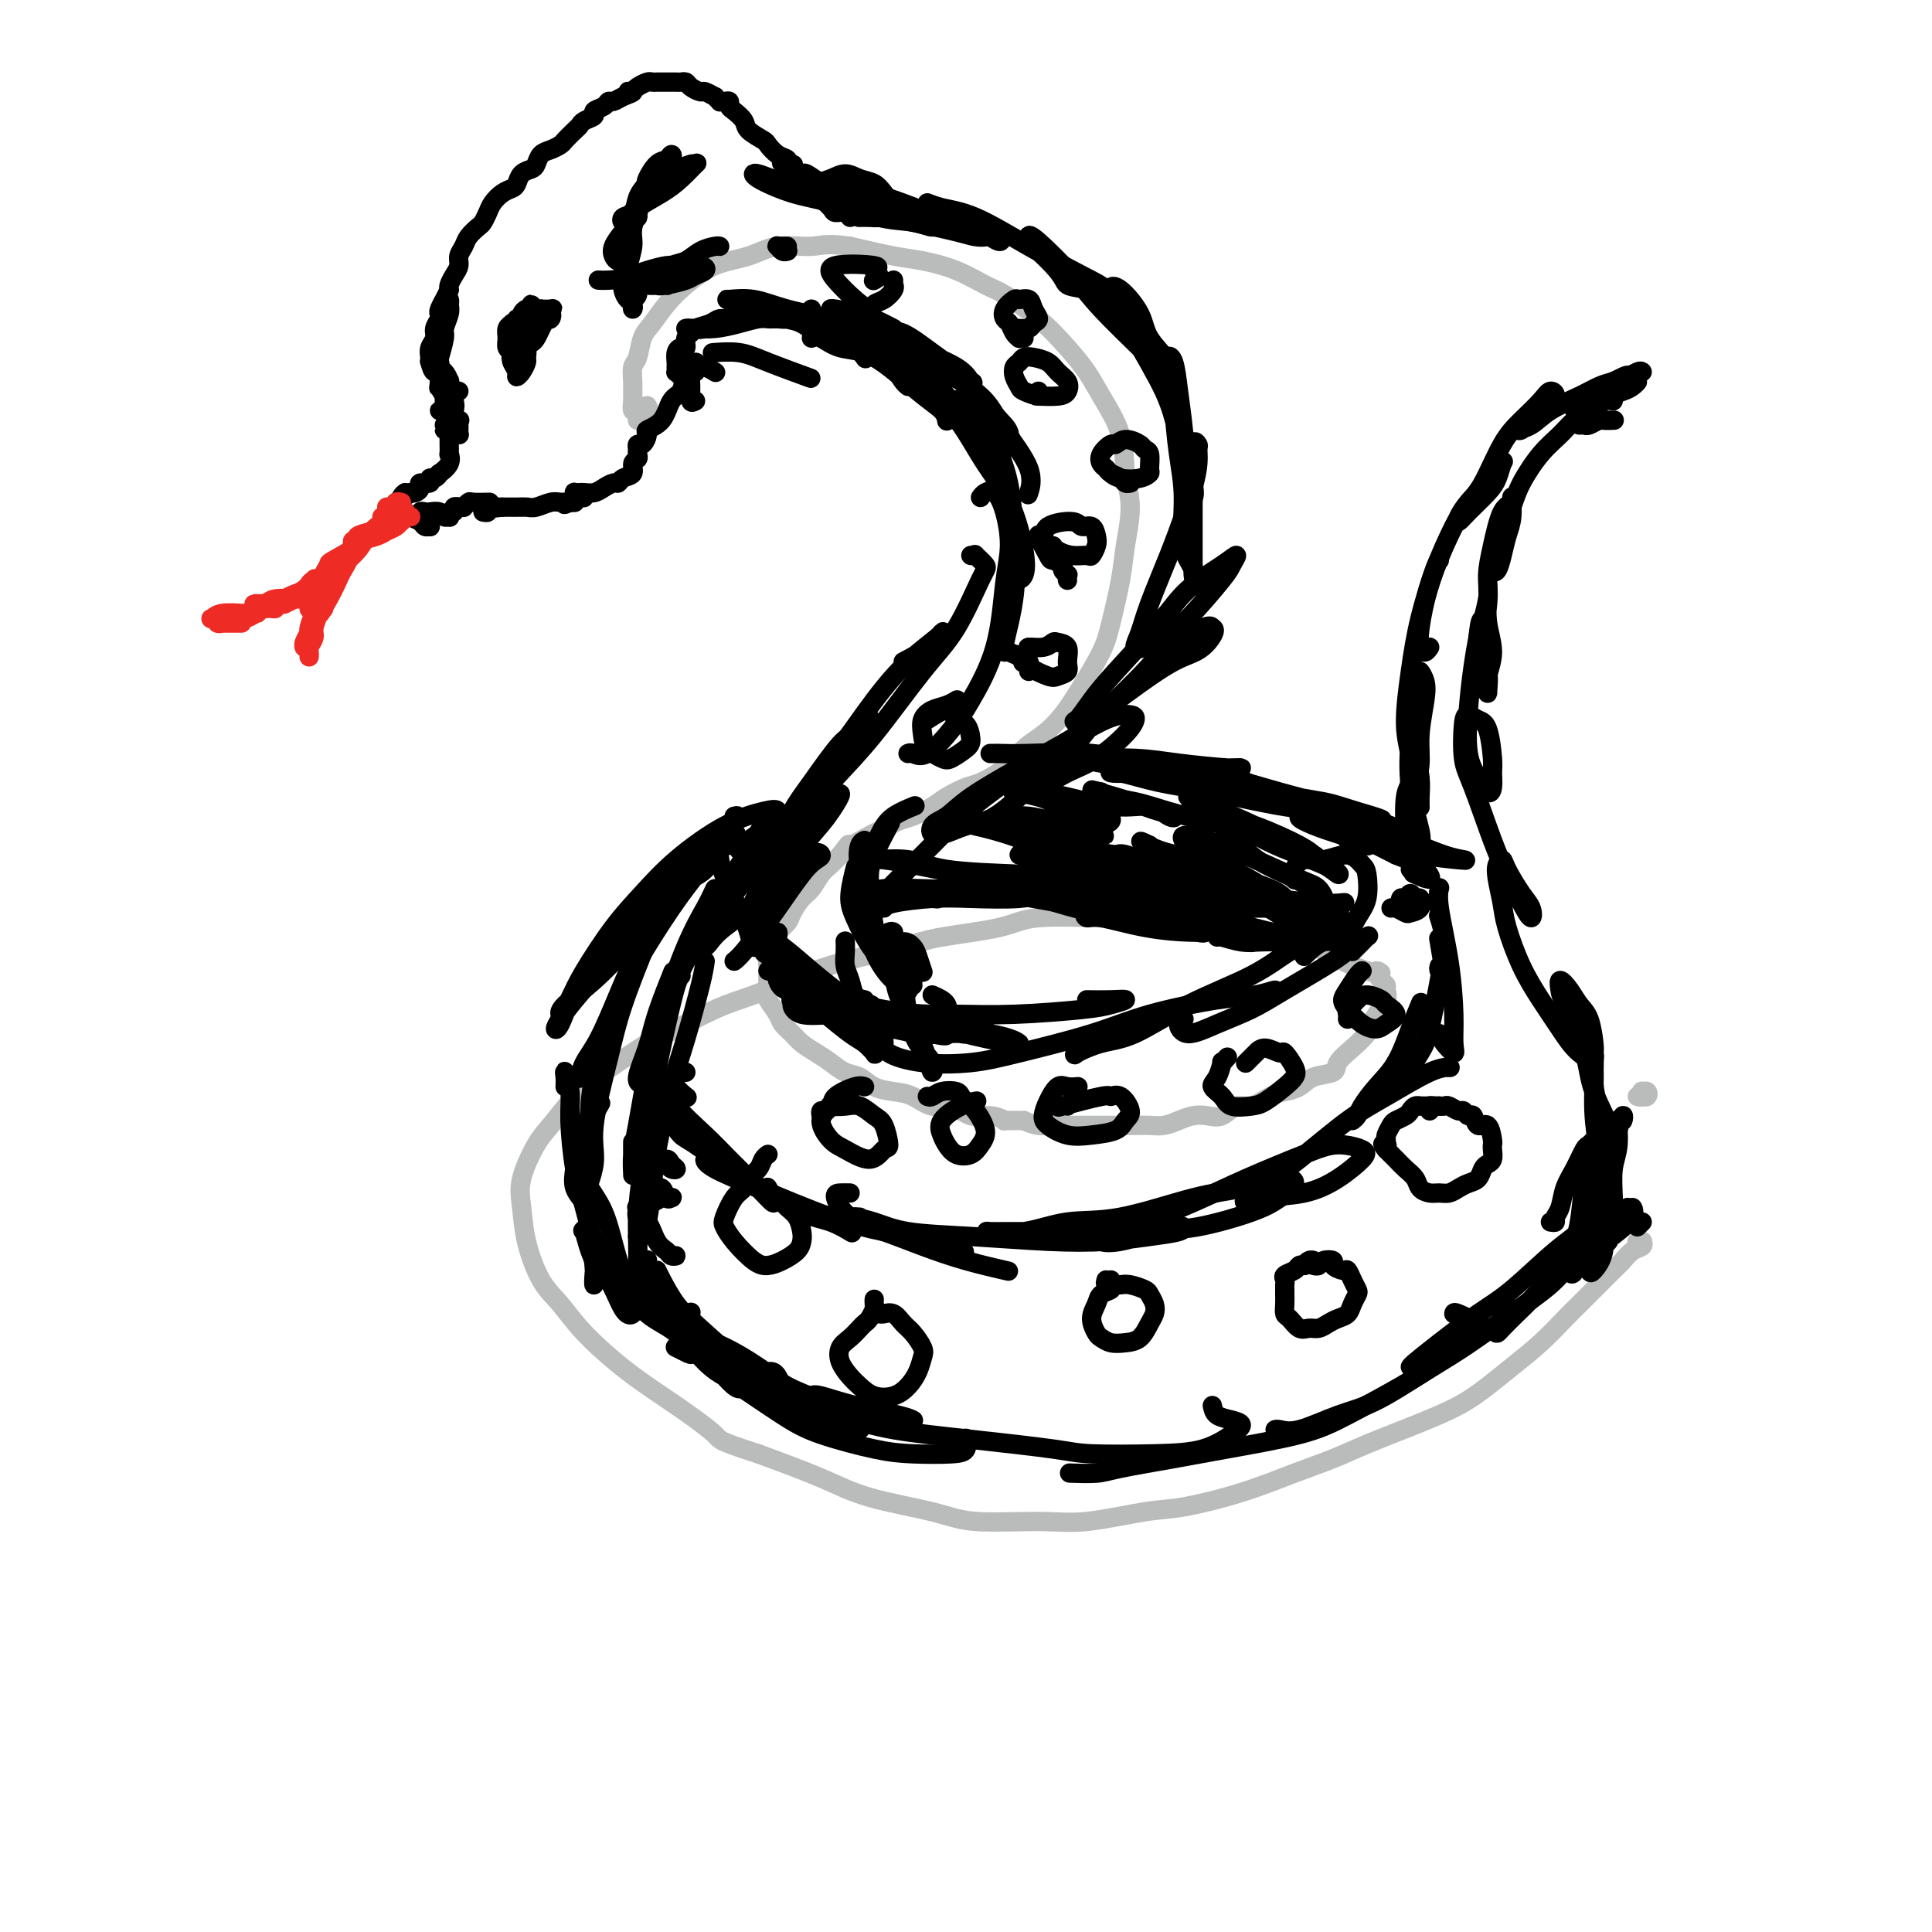 <svg viewBox='0 0 400 400' version='1.1' xmlns='http://www.w3.org/2000/svg' xmlns:xlink='http://www.w3.org/1999/xlink'><g fill='none' stroke='#BABBBB' stroke-width='4' stroke-linecap='round' stroke-linejoin='round'><path d='M339,227c0.415,0.115 0.830,0.231 1,0c0.170,-0.231 0.094,-0.808 0,-1c-0.094,-0.192 -0.207,0.001 0,0c0.207,-0.001 0.735,-0.196 1,0c0.265,0.196 0.267,0.785 0,1c-0.267,0.215 -0.804,0.058 -1,0c-0.196,-0.058 -0.053,-0.015 0,0c0.053,0.015 0.014,0.004 0,0c-0.014,-0.004 -0.004,-0.001 0,0c0.004,0.001 0.002,0.001 0,0'/><path d='M340,227c0.167,0.000 0.083,0.000 0,0'/><path d='M339,258c-0.112,-0.421 -0.225,-0.842 0,-1c0.225,-0.158 0.786,-0.054 1,0c0.214,0.054 0.079,0.060 0,0c-0.079,-0.060 -0.102,-0.184 0,0c0.102,0.184 0.330,0.675 0,1c-0.330,0.325 -1.218,0.485 -2,1c-0.782,0.515 -1.457,1.385 -2,2c-0.543,0.615 -0.954,0.974 -2,2c-1.046,1.026 -2.726,2.718 -4,4c-1.274,1.282 -2.142,2.156 -3,3c-0.858,0.844 -1.706,1.660 -3,3c-1.294,1.340 -3.034,3.204 -5,5c-1.966,1.796 -4.159,3.523 -6,5c-1.841,1.477 -3.329,2.702 -5,4c-1.671,1.298 -3.524,2.667 -6,4c-2.476,1.333 -5.577,2.628 -9,4c-3.423,1.372 -7.170,2.819 -10,4c-2.830,1.181 -4.742,2.094 -7,3c-2.258,0.906 -4.860,1.806 -8,3c-3.140,1.194 -6.818,2.684 -11,4c-4.182,1.316 -8.869,2.459 -12,3c-3.131,0.541 -4.707,0.479 -8,1c-3.293,0.521 -8.304,1.623 -12,2c-3.696,0.377 -6.079,0.027 -10,0c-3.921,-0.027 -9.382,0.269 -13,0c-3.618,-0.269 -5.392,-1.103 -9,-2c-3.608,-0.897 -9.048,-1.857 -13,-3c-3.952,-1.143 -6.415,-2.469 -10,-4c-3.585,-1.531 -8.293,-3.265 -13,-5'/><path d='M157,301c-8.643,-2.793 -7.749,-2.774 -9,-4c-1.251,-1.226 -4.645,-3.696 -8,-6c-3.355,-2.304 -6.671,-4.442 -10,-7c-3.329,-2.558 -6.671,-5.537 -9,-8c-2.329,-2.463 -3.646,-4.410 -5,-6c-1.354,-1.590 -2.746,-2.824 -4,-5c-1.254,-2.176 -2.371,-5.293 -3,-8c-0.629,-2.707 -0.770,-5.004 -1,-7c-0.230,-1.996 -0.549,-3.693 0,-6c0.549,-2.307 1.965,-5.225 3,-7c1.035,-1.775 1.688,-2.408 3,-4c1.312,-1.592 3.284,-4.142 5,-6c1.716,-1.858 3.178,-3.024 6,-5c2.822,-1.976 7.004,-4.763 9,-6c1.996,-1.237 1.804,-0.925 4,-2c2.196,-1.075 6.779,-3.538 10,-5c3.221,-1.462 5.081,-1.925 8,-3c2.919,-1.075 6.896,-2.763 10,-4c3.104,-1.237 5.336,-2.024 9,-3c3.664,-0.976 8.759,-2.142 12,-3c3.241,-0.858 4.628,-1.408 8,-2c3.372,-0.592 8.729,-1.227 12,-2c3.271,-0.773 4.456,-1.684 8,-2c3.544,-0.316 9.448,-0.035 13,0c3.552,0.035 4.752,-0.175 8,0c3.248,0.175 8.545,0.736 12,1c3.455,0.264 5.067,0.231 8,1c2.933,0.769 7.188,2.340 10,3c2.812,0.660 4.180,0.408 6,1c1.820,0.592 4.091,2.026 6,3c1.909,0.974 3.454,1.487 5,2'/><path d='M283,201c4.586,1.284 2.551,-0.005 2,0c-0.551,0.005 0.382,1.303 1,2c0.618,0.697 0.923,0.792 1,1c0.077,0.208 -0.072,0.530 0,1c0.072,0.470 0.365,1.087 0,2c-0.365,0.913 -1.387,2.121 -2,3c-0.613,0.879 -0.816,1.430 -1,2c-0.184,0.570 -0.349,1.160 -1,2c-0.651,0.840 -1.787,1.930 -3,3c-1.213,1.070 -2.502,2.118 -3,3c-0.498,0.882 -0.204,1.597 -1,2c-0.796,0.403 -2.681,0.494 -4,1c-1.319,0.506 -2.071,1.426 -3,2c-0.929,0.574 -2.033,0.802 -3,1c-0.967,0.198 -1.795,0.365 -3,1c-1.205,0.635 -2.787,1.739 -4,2c-1.213,0.261 -2.057,-0.320 -3,0c-0.943,0.320 -1.985,1.539 -3,2c-1.015,0.461 -2.004,0.162 -3,0c-0.996,-0.162 -1.999,-0.187 -3,0c-1.001,0.187 -1.999,0.586 -3,1c-1.001,0.414 -2.005,0.843 -3,1c-0.995,0.157 -1.980,0.042 -3,0c-1.020,-0.042 -2.076,-0.011 -3,0c-0.924,0.011 -1.716,0.003 -3,0c-1.284,-0.003 -3.061,-0.000 -4,0c-0.939,0.000 -1.042,-0.003 -2,0c-0.958,0.003 -2.772,0.011 -4,0c-1.228,-0.011 -1.869,-0.041 -3,0c-1.131,0.041 -2.752,0.155 -4,0c-1.248,-0.155 -2.124,-0.577 -3,-1'/><path d='M212,232c-5.262,-0.085 -3.915,0.203 -4,0c-0.085,-0.203 -1.600,-0.898 -3,-1c-1.400,-0.102 -2.684,0.390 -4,0c-1.316,-0.390 -2.663,-1.662 -4,-2c-1.337,-0.338 -2.665,0.256 -4,0c-1.335,-0.256 -2.678,-1.363 -4,-2c-1.322,-0.637 -2.622,-0.804 -4,-1c-1.378,-0.196 -2.833,-0.423 -4,-1c-1.167,-0.577 -2.046,-1.506 -3,-2c-0.954,-0.494 -1.985,-0.555 -3,-1c-1.015,-0.445 -2.016,-1.274 -3,-2c-0.984,-0.726 -1.950,-1.348 -3,-2c-1.050,-0.652 -2.184,-1.334 -3,-2c-0.816,-0.666 -1.315,-1.316 -2,-2c-0.685,-0.684 -1.557,-1.403 -2,-2c-0.443,-0.597 -0.459,-1.071 -1,-2c-0.541,-0.929 -1.609,-2.314 -2,-3c-0.391,-0.686 -0.106,-0.672 0,-1c0.106,-0.328 0.032,-0.998 0,-2c-0.032,-1.002 -0.021,-2.337 0,-3c0.021,-0.663 0.051,-0.653 0,-1c-0.051,-0.347 -0.183,-1.050 0,-2c0.183,-0.950 0.682,-2.145 1,-3c0.318,-0.855 0.455,-1.369 1,-2c0.545,-0.631 1.497,-1.380 2,-2c0.503,-0.620 0.557,-1.111 1,-2c0.443,-0.889 1.273,-2.178 2,-3c0.727,-0.822 1.349,-1.179 2,-2c0.651,-0.821 1.329,-2.106 2,-3c0.671,-0.894 1.335,-1.398 2,-2c0.665,-0.602 1.333,-1.301 2,-2'/><path d='M174,177c2.394,-3.124 1.377,-1.936 2,-2c0.623,-0.064 2.884,-1.382 4,-2c1.116,-0.618 1.088,-0.535 2,-1c0.912,-0.465 2.765,-1.477 4,-2c1.235,-0.523 1.851,-0.559 3,-1c1.149,-0.441 2.831,-1.289 4,-2c1.169,-0.711 1.824,-1.285 3,-2c1.176,-0.715 2.873,-1.569 4,-2c1.127,-0.431 1.683,-0.438 3,-1c1.317,-0.562 3.394,-1.680 5,-3c1.606,-1.320 2.741,-2.842 4,-4c1.259,-1.158 2.640,-1.954 4,-3c1.360,-1.046 2.697,-2.344 4,-4c1.303,-1.656 2.572,-3.671 4,-6c1.428,-2.329 3.014,-4.971 4,-7c0.986,-2.029 1.371,-3.446 2,-6c0.629,-2.554 1.503,-6.245 2,-9c0.497,-2.755 0.618,-4.575 1,-7c0.382,-2.425 1.026,-5.456 1,-8c-0.026,-2.544 -0.722,-4.601 -1,-7c-0.278,-2.399 -0.140,-5.140 -1,-8c-0.860,-2.860 -2.720,-5.838 -4,-8c-1.280,-2.162 -1.982,-3.509 -3,-5c-1.018,-1.491 -2.352,-3.127 -4,-5c-1.648,-1.873 -3.609,-3.983 -6,-6c-2.391,-2.017 -5.213,-3.940 -7,-5c-1.787,-1.060 -2.540,-1.256 -4,-2c-1.460,-0.744 -3.629,-2.034 -6,-3c-2.371,-0.966 -4.946,-1.606 -7,-2c-2.054,-0.394 -3.587,-0.541 -6,-1c-2.413,-0.459 -5.707,-1.229 -9,-2'/><path d='M176,51c-4.864,-0.746 -6.023,-0.111 -8,0c-1.977,0.111 -4.773,-0.302 -7,0c-2.227,0.302 -3.884,1.320 -6,2c-2.116,0.680 -4.689,1.023 -7,2c-2.311,0.977 -4.359,2.587 -6,4c-1.641,1.413 -2.874,2.628 -4,4c-1.126,1.372 -2.144,2.899 -3,4c-0.856,1.101 -1.550,1.776 -2,3c-0.450,1.224 -0.656,2.999 -1,4c-0.344,1.001 -0.825,1.229 -1,2c-0.175,0.771 -0.043,2.087 0,3c0.043,0.913 -0.003,1.424 0,2c0.003,0.576 0.053,1.217 0,2c-0.053,0.783 -0.210,1.708 0,2c0.210,0.292 0.786,-0.051 1,0c0.214,0.051 0.065,0.494 0,1c-0.065,0.506 -0.045,1.074 0,1c0.045,-0.074 0.117,-0.791 0,-1c-0.117,-0.209 -0.423,0.088 0,0c0.423,-0.088 1.575,-0.562 2,-1c0.425,-0.438 0.121,-0.839 0,-1c-0.121,-0.161 -0.061,-0.080 0,0'/></g>
<g fill='none' stroke='#000000' stroke-width='4' stroke-linecap='round' stroke-linejoin='round'><path d='M339,254c0.417,-0.417 0.833,-0.833 1,-1c0.167,-0.167 0.083,-0.083 0,0'/><path d='M332,257c0.364,0.211 0.728,0.422 1,0c0.272,-0.422 0.450,-1.477 1,-2c0.550,-0.523 1.470,-0.513 2,-1c0.530,-0.487 0.668,-1.469 1,-2c0.332,-0.531 0.856,-0.609 1,-1c0.144,-0.391 -0.091,-1.094 0,-1c0.091,0.094 0.510,0.986 0,2c-0.510,1.014 -1.948,2.151 -3,3c-1.052,0.849 -1.719,1.409 -3,2c-1.281,0.591 -3.178,1.214 -4,2c-0.822,0.786 -0.569,1.736 -1,2c-0.431,0.264 -1.547,-0.159 -2,0c-0.453,0.159 -0.245,0.898 0,1c0.245,0.102 0.527,-0.434 1,-1c0.473,-0.566 1.137,-1.162 2,-2c0.863,-0.838 1.925,-1.917 3,-3c1.075,-1.083 2.163,-2.170 3,-3c0.837,-0.830 1.421,-1.405 2,-2c0.579,-0.595 1.152,-1.212 1,-1c-0.152,0.212 -1.028,1.251 -2,2c-0.972,0.749 -2.040,1.209 -3,2c-0.960,0.791 -1.812,1.915 -3,3c-1.188,1.085 -2.713,2.131 -4,3c-1.287,0.869 -2.338,1.562 -3,2c-0.662,0.438 -0.935,0.620 -1,1c-0.065,0.380 0.079,0.957 0,1c-0.079,0.043 -0.380,-0.450 0,-1c0.380,-0.550 1.442,-1.158 3,-2c1.558,-0.842 3.612,-1.919 5,-3c1.388,-1.081 2.111,-2.166 3,-3c0.889,-0.834 1.945,-1.417 3,-2'/><path d='M335,253c2.031,-1.480 0.608,-0.681 0,0c-0.608,0.681 -0.402,1.245 -1,2c-0.598,0.755 -1.999,1.701 -4,3c-2.001,1.299 -4.602,2.951 -7,5c-2.398,2.049 -4.592,4.497 -6,6c-1.408,1.503 -2.030,2.062 -3,3c-0.970,0.938 -2.287,2.254 -3,3c-0.713,0.746 -0.820,0.922 -1,1c-0.180,0.078 -0.433,0.060 0,-1c0.433,-1.060 1.552,-3.160 2,-4c0.448,-0.840 0.224,-0.420 0,0'/><path d='M330,247c-0.346,-0.260 -0.692,-0.521 0,-1c0.692,-0.479 2.423,-1.178 3,-1c0.577,0.178 -0.001,1.231 -1,3c-0.999,1.769 -2.419,4.255 -4,6c-1.581,1.745 -3.324,2.751 -6,5c-2.676,2.249 -6.286,5.741 -9,8c-2.714,2.259 -4.531,3.285 -7,5c-2.469,1.715 -5.590,4.120 -8,6c-2.410,1.880 -4.110,3.237 -5,4c-0.890,0.763 -0.968,0.932 -1,1c-0.032,0.068 -0.016,0.034 0,0'/><path d='M326,260c0.774,-0.498 1.549,-0.996 2,-1c0.451,-0.004 0.580,0.487 0,1c-0.580,0.513 -1.868,1.047 -3,2c-1.132,0.953 -2.107,2.325 -4,4c-1.893,1.675 -4.705,3.655 -8,6c-3.295,2.345 -7.074,5.056 -10,7c-2.926,1.944 -5.001,3.120 -8,5c-2.999,1.880 -6.923,4.465 -10,6c-3.077,1.535 -5.308,2.019 -8,3c-2.692,0.981 -5.845,2.459 -8,3c-2.155,0.541 -3.311,0.146 -4,0c-0.689,-0.146 -0.911,-0.042 -1,0c-0.089,0.042 -0.044,0.021 0,0'/><path d='M301,272c0.004,-0.204 0.008,-0.407 1,0c0.992,0.407 2.970,1.425 4,2c1.030,0.575 1.110,0.705 1,1c-0.110,0.295 -0.411,0.753 -2,2c-1.589,1.247 -4.466,3.282 -7,5c-2.534,1.718 -4.723,3.117 -8,5c-3.277,1.883 -7.640,4.248 -11,6c-3.360,1.752 -5.716,2.890 -10,4c-4.284,1.110 -10.497,2.192 -15,3c-4.503,0.808 -7.295,1.341 -11,2c-3.705,0.659 -8.323,1.445 -11,2c-2.677,0.555 -3.413,0.880 -5,1c-1.587,0.120 -4.025,0.034 -5,0c-0.975,-0.034 -0.488,-0.017 0,0'/><path d='M251,291c0.151,0.752 0.302,1.504 1,2c0.698,0.496 1.945,0.735 3,1c1.055,0.265 1.920,0.555 2,1c0.080,0.445 -0.625,1.045 -2,2c-1.375,0.955 -3.420,2.264 -6,3c-2.580,0.736 -5.696,0.899 -10,1c-4.304,0.101 -9.795,0.139 -13,0c-3.205,-0.139 -4.122,-0.457 -8,-1c-3.878,-0.543 -10.717,-1.312 -17,-2c-6.283,-0.688 -12.009,-1.295 -16,-2c-3.991,-0.705 -6.245,-1.509 -9,-2c-2.755,-0.491 -6.011,-0.671 -8,-1c-1.989,-0.329 -2.711,-0.808 -3,-1c-0.289,-0.192 -0.144,-0.096 0,0'/><path d='M200,298c-0.038,-0.197 -0.076,-0.394 0,0c0.076,0.394 0.265,1.379 0,2c-0.265,0.621 -0.985,0.879 -3,1c-2.015,0.121 -5.324,0.106 -8,0c-2.676,-0.106 -4.717,-0.301 -8,-1c-3.283,-0.699 -7.808,-1.900 -11,-3c-3.192,-1.100 -5.051,-2.099 -8,-4c-2.949,-1.901 -6.986,-4.704 -9,-6c-2.014,-1.296 -2.004,-1.085 -2,-1c0.004,0.085 0.002,0.042 0,0'/><path d='M177,294c0.362,0.343 0.724,0.685 1,1c0.276,0.315 0.464,0.601 0,1c-0.464,0.399 -1.582,0.911 -3,1c-1.418,0.089 -3.136,-0.246 -6,-2c-2.864,-1.754 -6.872,-4.926 -10,-7c-3.128,-2.074 -5.374,-3.051 -8,-5c-2.626,-1.949 -5.630,-4.871 -7,-7c-1.370,-2.129 -1.106,-3.465 -1,-4c0.106,-0.535 0.053,-0.267 0,0'/><path d='M159,284c0.665,-0.074 1.329,-0.147 2,1c0.671,1.147 1.348,3.516 1,4c-0.348,0.484 -1.722,-0.917 -3,-2c-1.278,-1.083 -2.462,-1.849 -5,-4c-2.538,-2.151 -6.432,-5.687 -9,-8c-2.568,-2.313 -3.812,-3.404 -5,-5c-1.188,-1.596 -2.320,-3.699 -3,-5c-0.680,-1.301 -0.909,-1.800 -1,-2c-0.091,-0.200 -0.046,-0.100 0,0'/><path d='M147,278c-0.289,0.138 -0.579,0.276 -1,0c-0.421,-0.276 -0.974,-0.967 -2,-2c-1.026,-1.033 -2.523,-2.407 -4,-4c-1.477,-1.593 -2.932,-3.407 -4,-5c-1.068,-1.593 -1.749,-2.967 -2,-4c-0.251,-1.033 -0.072,-1.724 0,-2c0.072,-0.276 0.036,-0.138 0,0'/><path d='M139,260c0.519,-0.023 1.037,-0.045 1,0c-0.037,0.045 -0.631,0.158 -1,0c-0.369,-0.158 -0.515,-0.586 -1,-1c-0.485,-0.414 -1.309,-0.814 -2,-2c-0.691,-1.186 -1.250,-3.159 -2,-4c-0.750,-0.841 -1.691,-0.550 -2,-1c-0.309,-0.450 0.015,-1.641 0,-2c-0.015,-0.359 -0.369,0.114 0,0c0.369,-0.114 1.461,-0.815 2,-1c0.539,-0.185 0.523,0.146 1,0c0.477,-0.146 1.445,-0.769 2,-1c0.555,-0.231 0.697,-0.070 1,0c0.303,0.070 0.768,0.048 1,0c0.232,-0.048 0.230,-0.121 0,0c-0.230,0.121 -0.688,0.436 -1,0c-0.312,-0.436 -0.477,-1.622 -1,-2c-0.523,-0.378 -1.405,0.053 -2,0c-0.595,-0.053 -0.904,-0.591 -1,-1c-0.096,-0.409 0.020,-0.688 0,-1c-0.020,-0.312 -0.174,-0.655 0,-1c0.174,-0.345 0.678,-0.691 1,-1c0.322,-0.309 0.462,-0.579 1,-1c0.538,-0.421 1.475,-0.992 2,-1c0.525,-0.008 0.638,0.548 1,1c0.362,0.452 0.973,0.802 1,1c0.027,0.198 -0.531,0.246 -1,0c-0.469,-0.246 -0.848,-0.784 -1,-1c-0.152,-0.216 -0.076,-0.108 0,0'/><path d='M142,222c-0.325,-0.069 -0.651,-0.137 -1,0c-0.349,0.137 -0.722,0.480 -1,1c-0.278,0.520 -0.459,1.217 0,2c0.459,0.783 1.560,1.652 2,2c0.440,0.348 0.220,0.174 0,0'/><path d='M139,225c-0.284,0.122 -0.569,0.244 -1,0c-0.431,-0.244 -1.010,-0.854 -1,-1c0.010,-0.146 0.607,0.173 1,1c0.393,0.827 0.582,2.163 2,4c1.418,1.837 4.066,4.175 6,6c1.934,1.825 3.156,3.137 5,5c1.844,1.863 4.312,4.278 6,6c1.688,1.722 2.597,2.750 3,3c0.403,0.250 0.301,-0.279 0,-1c-0.301,-0.721 -0.800,-1.635 -1,-2c-0.200,-0.365 -0.100,-0.183 0,0'/><path d='M143,234c-0.177,-0.369 -0.355,-0.738 -1,-1c-0.645,-0.262 -1.759,-0.417 -2,0c-0.241,0.417 0.391,1.407 1,2c0.609,0.593 1.193,0.787 3,2c1.807,1.213 4.835,3.443 7,5c2.165,1.557 3.467,2.442 6,4c2.533,1.558 6.298,3.789 9,5c2.702,1.211 4.343,1.403 6,2c1.657,0.597 3.331,1.599 4,2c0.669,0.401 0.335,0.200 0,0'/><path d='M149,240c-0.181,0.040 -0.363,0.079 -1,0c-0.637,-0.079 -1.731,-0.278 -2,0c-0.269,0.278 0.287,1.033 2,2c1.713,0.967 4.583,2.147 9,4c4.417,1.853 10.383,4.378 15,6c4.617,1.622 7.887,2.342 11,3c3.113,0.658 6.069,1.254 9,2c2.931,0.746 5.837,1.642 7,2c1.163,0.358 0.581,0.179 0,0'/><path d='M176,247c-0.685,-0.011 -1.369,-0.022 -2,0c-0.631,0.022 -1.208,0.078 -1,1c0.208,0.922 1.202,2.710 3,4c1.798,1.290 4.399,2.083 7,3c2.601,0.917 5.202,1.957 8,3c2.798,1.043 5.792,2.088 9,3c3.208,0.912 6.631,1.689 8,2c1.369,0.311 0.685,0.155 0,0'/><path d='M178,252c-0.740,-0.059 -1.480,-0.117 -1,0c0.480,0.117 2.179,0.410 4,1c1.821,0.590 3.762,1.475 7,2c3.238,0.525 7.771,0.688 13,1c5.229,0.312 11.154,0.774 16,1c4.846,0.226 8.614,0.217 12,0c3.386,-0.217 6.389,-0.643 9,-1c2.611,-0.357 4.831,-0.646 6,-1c1.169,-0.354 1.286,-0.774 1,-1c-0.286,-0.226 -0.975,-0.257 -3,0c-2.025,0.257 -5.386,0.801 -8,1c-2.614,0.199 -4.481,0.053 -7,0c-2.519,-0.053 -5.689,-0.012 -9,0c-3.311,0.012 -6.763,-0.004 -9,0c-2.237,0.004 -3.258,0.029 -4,0c-0.742,-0.029 -1.205,-0.112 0,0c1.205,0.112 4.079,0.421 7,0c2.921,-0.421 5.887,-1.571 9,-2c3.113,-0.429 6.371,-0.138 11,-1c4.629,-0.862 10.630,-2.877 15,-4c4.370,-1.123 7.109,-1.354 10,-2c2.891,-0.646 5.934,-1.707 8,-2c2.066,-0.293 3.154,0.182 3,1c-0.154,0.818 -1.552,1.978 -3,3c-1.448,1.022 -2.947,1.907 -6,3c-3.053,1.093 -7.662,2.396 -11,3c-3.338,0.604 -5.405,0.510 -8,1c-2.595,0.490 -5.716,1.564 -8,2c-2.284,0.436 -3.730,0.233 -4,0c-0.270,-0.233 0.637,-0.495 2,-1c1.363,-0.505 3.181,-1.252 5,-2'/><path d='M235,254c3.303,-1.365 8.062,-3.277 12,-5c3.938,-1.723 7.055,-3.256 11,-5c3.945,-1.744 8.718,-3.699 12,-5c3.282,-1.301 5.074,-1.950 7,-2c1.926,-0.050 3.986,0.497 5,1c1.014,0.503 0.983,0.962 0,2c-0.983,1.038 -2.916,2.653 -5,4c-2.084,1.347 -4.318,2.424 -7,3c-2.682,0.576 -5.811,0.650 -8,1c-2.189,0.350 -3.438,0.975 -4,1c-0.562,0.025 -0.437,-0.550 0,-1c0.437,-0.450 1.187,-0.776 3,-2c1.813,-1.224 4.689,-3.347 8,-6c3.311,-2.653 7.056,-5.835 10,-8c2.944,-2.165 5.088,-3.312 8,-5c2.912,-1.688 6.592,-3.916 9,-5c2.408,-1.084 3.545,-1.024 4,-1c0.455,0.024 0.227,0.012 0,0'/><path d='M280,197c0.334,-0.336 0.668,-0.673 1,-1c0.332,-0.327 0.661,-0.646 1,-1c0.339,-0.354 0.690,-0.745 1,-1c0.310,-0.255 0.581,-0.375 0,0c-0.581,0.375 -2.015,1.244 -3,2c-0.985,0.756 -1.520,1.399 -4,3c-2.480,1.601 -6.904,4.160 -10,6c-3.096,1.840 -4.864,2.962 -7,4c-2.136,1.038 -4.639,1.991 -7,3c-2.361,1.009 -4.581,2.075 -6,2c-1.419,-0.075 -2.036,-1.289 -2,-2c0.036,-0.711 0.725,-0.917 1,-1c0.275,-0.083 0.138,-0.041 0,0'/><path d='M268,193c2.208,-0.606 4.417,-1.213 6,-2c1.583,-0.787 2.542,-1.756 3,-2c0.458,-0.244 0.417,0.235 0,1c-0.417,0.765 -1.208,1.816 -3,3c-1.792,1.184 -4.585,2.501 -7,4c-2.415,1.499 -4.452,3.179 -8,5c-3.548,1.821 -8.609,3.782 -13,6c-4.391,2.218 -8.113,4.692 -11,6c-2.887,1.308 -4.938,1.450 -7,2c-2.062,0.550 -4.135,1.506 -5,2c-0.865,0.494 -0.520,0.524 0,0c0.520,-0.524 1.217,-1.603 2,-2c0.783,-0.397 1.652,-0.114 2,0c0.348,0.114 0.174,0.057 0,0'/><path d='M259,206c0.960,0.140 1.919,0.280 3,0c1.081,-0.280 2.283,-0.981 2,-1c-0.283,-0.019 -2.050,0.645 -4,1c-1.950,0.355 -4.082,0.400 -8,1c-3.918,0.600 -9.623,1.756 -14,3c-4.377,1.244 -7.425,2.576 -12,4c-4.575,1.424 -10.676,2.938 -15,4c-4.324,1.062 -6.871,1.671 -10,2c-3.129,0.329 -6.839,0.377 -10,0c-3.161,-0.377 -5.774,-1.178 -7,-2c-1.226,-0.822 -1.065,-1.663 -1,-2c0.065,-0.337 0.032,-0.168 0,0'/><path d='M225,207c1.706,0.024 3.413,0.049 5,0c1.587,-0.049 3.055,-0.171 3,0c-0.055,0.171 -1.631,0.634 -3,1c-1.369,0.366 -2.530,0.633 -6,1c-3.470,0.367 -9.248,0.832 -14,1c-4.752,0.168 -8.479,0.037 -12,0c-3.521,-0.037 -6.835,0.018 -11,0c-4.165,-0.018 -9.182,-0.110 -13,0c-3.818,0.110 -6.436,0.421 -8,0c-1.564,-0.421 -2.075,-1.575 -2,-2c0.075,-0.425 0.736,-0.121 1,0c0.264,0.121 0.132,0.061 0,0'/><path d='M193,206c0.738,0.330 1.476,0.661 2,1c0.524,0.339 0.834,0.688 1,1c0.166,0.312 0.187,0.587 0,1c-0.187,0.413 -0.582,0.965 -3,1c-2.418,0.035 -6.858,-0.446 -10,-1c-3.142,-0.554 -4.986,-1.182 -8,-2c-3.014,-0.818 -7.200,-1.828 -10,-3c-2.800,-1.172 -4.215,-2.508 -5,-3c-0.785,-0.492 -0.938,-0.141 -1,0c-0.062,0.141 -0.031,0.070 0,0'/><path d='M176,205c0.637,0.729 1.273,1.459 2,2c0.727,0.541 1.544,0.894 2,1c0.456,0.106 0.552,-0.033 0,0c-0.552,0.033 -1.752,0.240 -4,-1c-2.248,-1.240 -5.544,-3.926 -8,-6c-2.456,-2.074 -4.071,-3.535 -6,-5c-1.929,-1.465 -4.173,-2.933 -5,-4c-0.827,-1.067 -0.236,-1.733 0,-2c0.236,-0.267 0.118,-0.133 0,0'/><path d='M163,200c0.360,0.242 0.720,0.483 0,0c-0.720,-0.483 -2.518,-1.692 -4,-3c-1.482,-1.308 -2.646,-2.715 -4,-5c-1.354,-2.285 -2.899,-5.447 -4,-8c-1.101,-2.553 -1.758,-4.495 -2,-6c-0.242,-1.505 -0.069,-2.573 0,-3c0.069,-0.427 0.035,-0.214 0,0'/><path d='M179,207c-0.762,-0.154 -1.525,-0.308 -2,-1c-0.475,-0.692 -0.663,-1.923 -1,-3c-0.337,-1.077 -0.822,-2.000 -1,-3c-0.178,-1.000 -0.048,-2.077 0,-3c0.048,-0.923 0.014,-1.692 0,-2c-0.014,-0.308 -0.007,-0.154 0,0'/><path d='M187,201c-0.503,-0.265 -1.007,-0.531 -2,-1c-0.993,-0.469 -2.476,-1.142 -4,-3c-1.524,-1.858 -3.089,-4.900 -4,-7c-0.911,-2.100 -1.168,-3.258 -1,-5c0.168,-1.742 0.762,-4.069 1,-5c0.238,-0.931 0.119,-0.465 0,0'/><path d='M189,204c-0.200,-0.031 -0.401,-0.062 -1,0c-0.599,0.062 -1.598,0.216 -3,-1c-1.402,-1.216 -3.209,-3.804 -4,-6c-0.791,-2.196 -0.565,-4.000 -1,-7c-0.435,-3.000 -1.529,-7.196 -2,-10c-0.471,-2.804 -0.319,-4.216 0,-5c0.319,-0.784 0.805,-0.938 1,-1c0.195,-0.062 0.097,-0.031 0,0'/><path d='M185,197c-0.218,0.055 -0.436,0.111 -1,0c-0.564,-0.111 -1.475,-0.388 -2,-1c-0.525,-0.612 -0.666,-1.559 -1,-4c-0.334,-2.441 -0.863,-6.376 -1,-9c-0.137,-2.624 0.117,-3.937 1,-6c0.883,-2.063 2.395,-4.875 3,-6c0.605,-1.125 0.302,-0.562 0,0'/><path d='M185,193c-0.163,-0.135 -0.326,-0.269 -1,0c-0.674,0.269 -1.860,0.943 -3,1c-1.140,0.057 -2.235,-0.502 -3,-2c-0.765,-1.498 -1.199,-3.936 -1,-6c0.199,-2.064 1.031,-3.755 2,-6c0.969,-2.245 2.074,-5.045 3,-7c0.926,-1.955 1.672,-3.065 3,-4c1.328,-0.935 3.236,-1.696 4,-2c0.764,-0.304 0.382,-0.152 0,0'/><path d='M182,188c-0.358,-0.095 -0.716,-0.191 -1,0c-0.284,0.191 -0.494,0.667 0,0c0.494,-0.667 1.692,-2.479 3,-4c1.308,-1.521 2.726,-2.753 5,-5c2.274,-2.247 5.405,-5.510 8,-8c2.595,-2.490 4.655,-4.206 7,-6c2.345,-1.794 4.974,-3.664 7,-5c2.026,-1.336 3.447,-2.136 4,-2c0.553,0.136 0.236,1.208 0,2c-0.236,0.792 -0.391,1.302 -2,3c-1.609,1.698 -4.671,4.583 -7,6c-2.329,1.417 -3.924,1.364 -6,2c-2.076,0.636 -4.635,1.959 -6,2c-1.365,0.041 -1.538,-1.201 -1,-2c0.538,-0.799 1.788,-1.156 3,-2c1.212,-0.844 2.388,-2.174 5,-4c2.612,-1.826 6.662,-4.148 10,-6c3.338,-1.852 5.963,-3.236 9,-5c3.037,-1.764 6.485,-3.910 9,-5c2.515,-1.090 4.099,-1.124 5,-1c0.901,0.124 1.121,0.406 1,1c-0.121,0.594 -0.583,1.501 -2,3c-1.417,1.499 -3.789,3.592 -6,5c-2.211,1.408 -4.260,2.132 -6,3c-1.740,0.868 -3.173,1.882 -4,2c-0.827,0.118 -1.050,-0.659 0,-2c1.050,-1.341 3.374,-3.246 5,-5c1.626,-1.754 2.554,-3.357 5,-6c2.446,-2.643 6.408,-6.327 9,-9c2.592,-2.673 3.813,-4.335 6,-6c2.187,-1.665 5.339,-3.333 7,-4c1.661,-0.667 1.830,-0.334 2,0'/><path d='M251,130c1.178,0.187 -0.378,2.656 -2,4c-1.622,1.344 -3.309,1.565 -6,3c-2.691,1.435 -6.387,4.086 -9,6c-2.613,1.914 -4.143,3.091 -6,4c-1.857,0.909 -4.041,1.550 -5,2c-0.959,0.450 -0.693,0.709 0,0c0.693,-0.709 1.813,-2.385 3,-4c1.187,-1.615 2.442,-3.170 5,-6c2.558,-2.830 6.419,-6.934 9,-10c2.581,-3.066 3.881,-5.094 6,-7c2.119,-1.906 5.057,-3.689 7,-5c1.943,-1.311 2.891,-2.149 3,-2c0.109,0.149 -0.621,1.287 -1,2c-0.379,0.713 -0.407,1.002 -2,3c-1.593,1.998 -4.750,5.705 -7,8c-2.250,2.295 -3.594,3.179 -5,4c-1.406,0.821 -2.876,1.580 -4,2c-1.124,0.420 -1.903,0.501 -2,0c-0.097,-0.501 0.488,-1.585 1,-3c0.512,-1.415 0.950,-3.162 2,-6c1.050,-2.838 2.712,-6.767 4,-10c1.288,-3.233 2.203,-5.769 3,-8c0.797,-2.231 1.478,-4.158 2,-6c0.522,-1.842 0.886,-3.601 1,-5c0.114,-1.399 -0.022,-2.440 0,-3c0.022,-0.560 0.202,-0.639 0,-1c-0.202,-0.361 -0.786,-1.006 -1,0c-0.214,1.006 -0.057,3.661 0,6c0.057,2.339 0.015,4.360 0,7c-0.015,2.640 -0.004,5.897 0,8c0.004,2.103 0.002,3.051 0,4'/><path d='M247,117c-0.030,4.108 0.394,2.379 0,1c-0.394,-1.379 -1.607,-2.406 -2,-5c-0.393,-2.594 0.034,-6.755 0,-10c-0.034,-3.245 -0.528,-5.574 -1,-9c-0.472,-3.426 -0.922,-7.949 -1,-11c-0.078,-3.051 0.217,-4.632 0,-6c-0.217,-1.368 -0.945,-2.525 -1,-3c-0.055,-0.475 0.564,-0.269 1,1c0.436,1.269 0.691,3.602 1,6c0.309,2.398 0.674,4.860 1,8c0.326,3.140 0.614,6.957 1,9c0.386,2.043 0.872,2.310 1,3c0.128,0.690 -0.101,1.802 0,2c0.101,0.198 0.533,-0.519 0,-3c-0.533,-2.481 -2.032,-6.728 -3,-10c-0.968,-3.272 -1.404,-5.571 -3,-9c-1.596,-3.429 -4.351,-7.990 -6,-11c-1.649,-3.010 -2.193,-4.470 -3,-6c-0.807,-1.530 -1.876,-3.129 -2,-4c-0.124,-0.871 0.696,-1.014 2,0c1.304,1.014 3.090,3.184 4,5c0.910,1.816 0.943,3.277 2,5c1.057,1.723 3.137,3.709 4,5c0.863,1.291 0.510,1.889 0,2c-0.510,0.111 -1.176,-0.265 -2,-1c-0.824,-0.735 -1.805,-1.831 -4,-4c-2.195,-2.169 -5.605,-5.413 -8,-8c-2.395,-2.587 -3.776,-4.518 -6,-7c-2.224,-2.482 -5.291,-5.514 -7,-7c-1.709,-1.486 -2.060,-1.424 -2,-1c0.060,0.424 0.530,1.212 1,2'/><path d='M214,51c-3.557,-3.040 1.549,1.360 4,4c2.451,2.640 2.245,3.521 3,4c0.755,0.479 2.469,0.556 4,1c1.531,0.444 2.879,1.254 4,2c1.121,0.746 2.013,1.426 2,1c-0.013,-0.426 -0.933,-1.959 -2,-3c-1.067,-1.041 -2.280,-1.590 -5,-3c-2.720,-1.410 -6.946,-3.682 -11,-6c-4.054,-2.318 -7.935,-4.682 -11,-6c-3.065,-1.318 -5.314,-1.591 -7,-2c-1.686,-0.409 -2.810,-0.954 -3,-1c-0.190,-0.046 0.555,0.409 1,1c0.445,0.591 0.591,1.319 2,2c1.409,0.681 4.083,1.315 6,2c1.917,0.685 3.079,1.419 4,2c0.921,0.581 1.600,1.007 2,1c0.400,-0.007 0.519,-0.447 -1,-1c-1.519,-0.553 -4.678,-1.220 -7,-2c-2.322,-0.780 -3.808,-1.673 -7,-3c-3.192,-1.327 -8.092,-3.088 -11,-4c-2.908,-0.912 -3.826,-0.974 -5,-1c-1.174,-0.026 -2.603,-0.014 -3,0c-0.397,0.014 0.239,0.032 2,1c1.761,0.968 4.649,2.887 7,4c2.351,1.113 4.167,1.421 7,2c2.833,0.579 6.684,1.428 9,2c2.316,0.572 3.099,0.866 4,1c0.901,0.134 1.922,0.108 2,0c0.078,-0.108 -0.787,-0.298 -3,-1c-2.213,-0.702 -5.775,-1.915 -9,-3c-3.225,-1.085 -6.112,-2.043 -9,-3'/><path d='M183,42c-5.263,-1.735 -8.920,-2.574 -12,-3c-3.080,-0.426 -5.582,-0.439 -8,-1c-2.418,-0.561 -4.753,-1.670 -6,-2c-1.247,-0.330 -1.405,0.121 0,1c1.405,0.879 4.374,2.188 7,3c2.626,0.812 4.911,1.128 8,2c3.089,0.872 6.983,2.299 10,3c3.017,0.701 5.156,0.675 7,1c1.844,0.325 3.391,1.002 4,1c0.609,-0.002 0.278,-0.684 0,-1c-0.278,-0.316 -0.503,-0.267 -2,-1c-1.497,-0.733 -4.266,-2.249 -6,-3c-1.734,-0.751 -2.434,-0.737 -4,-1c-1.566,-0.263 -3.997,-0.805 -5,-1c-1.003,-0.195 -0.578,-0.045 -1,0c-0.422,0.045 -1.690,-0.017 -2,0c-0.310,0.017 0.337,0.113 1,0c0.663,-0.113 1.343,-0.436 2,0c0.657,0.436 1.290,1.630 2,2c0.710,0.370 1.497,-0.085 2,0c0.503,0.085 0.724,0.709 1,1c0.276,0.291 0.609,0.248 0,0c-0.609,-0.248 -2.160,-0.701 -3,-1c-0.840,-0.299 -0.970,-0.444 -2,-1c-1.030,-0.556 -2.961,-1.525 -4,-2c-1.039,-0.475 -1.186,-0.457 -2,-1c-0.814,-0.543 -2.296,-1.646 -3,-2c-0.704,-0.354 -0.630,0.042 -1,0c-0.370,-0.042 -1.185,-0.521 -2,-1'/><path d='M164,35c-4.427,-2.079 -0.996,-1.277 0,-1c0.996,0.277 -0.444,0.029 -1,0c-0.556,-0.029 -0.227,0.162 0,0c0.227,-0.162 0.351,-0.676 0,-1c-0.351,-0.324 -1.178,-0.457 -2,-1c-0.822,-0.543 -1.638,-1.497 -2,-2c-0.362,-0.503 -0.269,-0.554 -1,-1c-0.731,-0.446 -2.286,-1.286 -3,-2c-0.714,-0.714 -0.586,-1.301 -1,-2c-0.414,-0.699 -1.369,-1.508 -2,-2c-0.631,-0.492 -0.939,-0.667 -1,-1c-0.061,-0.333 0.123,-0.825 0,-1c-0.123,-0.175 -0.553,-0.032 -1,0c-0.447,0.032 -0.911,-0.048 -1,0c-0.089,0.048 0.199,0.224 0,0c-0.199,-0.224 -0.883,-0.847 -1,-1c-0.117,-0.153 0.334,0.166 0,0c-0.334,-0.166 -1.451,-0.815 -2,-1c-0.549,-0.185 -0.528,0.094 -1,0c-0.472,-0.094 -1.436,-0.561 -2,-1c-0.564,-0.439 -0.727,-0.850 -1,-1c-0.273,-0.150 -0.654,-0.040 -1,0c-0.346,0.040 -0.656,0.011 -1,0c-0.344,-0.011 -0.721,-0.004 -1,0c-0.279,0.004 -0.460,0.004 -1,0c-0.540,-0.004 -1.440,-0.012 -2,0c-0.560,0.012 -0.779,0.044 -1,0c-0.221,-0.044 -0.444,-0.166 -1,0c-0.556,0.166 -1.445,0.619 -2,1c-0.555,0.381 -0.778,0.691 -1,1'/><path d='M131,19c-2.228,-0.044 -0.297,-0.152 0,0c0.297,0.152 -1.039,0.566 -2,1c-0.961,0.434 -1.548,0.890 -2,1c-0.452,0.110 -0.769,-0.125 -1,0c-0.231,0.125 -0.377,0.611 -1,1c-0.623,0.389 -1.724,0.681 -2,1c-0.276,0.319 0.273,0.667 0,1c-0.273,0.333 -1.368,0.652 -2,1c-0.632,0.348 -0.802,0.723 -1,1c-0.198,0.277 -0.424,0.454 -1,1c-0.576,0.546 -1.503,1.459 -2,2c-0.497,0.541 -0.566,0.708 -1,1c-0.434,0.292 -1.233,0.707 -2,1c-0.767,0.293 -1.501,0.463 -2,1c-0.499,0.537 -0.763,1.439 -1,2c-0.237,0.561 -0.447,0.779 -1,1c-0.553,0.221 -1.447,0.443 -2,1c-0.553,0.557 -0.764,1.447 -1,2c-0.236,0.553 -0.497,0.768 -1,1c-0.503,0.232 -1.247,0.481 -2,1c-0.753,0.519 -1.515,1.308 -2,2c-0.485,0.692 -0.693,1.288 -1,2c-0.307,0.712 -0.713,1.542 -1,2c-0.287,0.458 -0.454,0.545 -1,1c-0.546,0.455 -1.469,1.276 -2,2c-0.531,0.724 -0.668,1.349 -1,2c-0.332,0.651 -0.860,1.326 -1,2c-0.140,0.674 0.107,1.346 0,2c-0.107,0.654 -0.567,1.292 -1,2c-0.433,0.708 -0.838,1.488 -1,2c-0.162,0.512 -0.081,0.756 0,1'/><path d='M93,60c-1.559,3.130 -0.958,1.955 -1,2c-0.042,0.045 -0.728,1.310 -1,2c-0.272,0.690 -0.129,0.803 0,1c0.129,0.197 0.245,0.476 0,1c-0.245,0.524 -0.850,1.294 -1,2c-0.150,0.706 0.155,1.349 0,2c-0.155,0.651 -0.771,1.309 -1,2c-0.229,0.691 -0.072,1.415 0,2c0.072,0.585 0.058,1.031 0,1c-0.058,-0.031 -0.160,-0.538 0,0c0.160,0.538 0.581,2.120 1,2c0.419,-0.120 0.834,-1.944 1,-3c0.166,-1.056 0.083,-1.345 0,-2c-0.083,-0.655 -0.166,-1.676 0,-3c0.166,-1.324 0.581,-2.953 1,-4c0.419,-1.047 0.840,-1.514 1,-2c0.160,-0.486 0.058,-0.992 0,-1c-0.058,-0.008 -0.072,0.482 0,1c0.072,0.518 0.229,1.065 0,2c-0.229,0.935 -0.846,2.257 -1,3c-0.154,0.743 0.155,0.906 0,2c-0.155,1.094 -0.774,3.120 -1,4c-0.226,0.880 -0.061,0.614 0,1c0.061,0.386 0.016,1.423 0,2c-0.016,0.577 -0.004,0.694 0,1c0.004,0.306 0.001,0.802 0,1c-0.001,0.198 -0.001,0.099 0,0'/><path d='M91,79c-0.309,2.600 -0.083,0.601 0,0c0.083,-0.601 0.021,0.196 0,0c-0.021,-0.196 -0.003,-1.385 0,-2c0.003,-0.615 -0.009,-0.656 0,-1c0.009,-0.344 0.040,-0.990 0,-1c-0.040,-0.010 -0.151,0.616 0,1c0.151,0.384 0.563,0.527 1,1c0.437,0.473 0.899,1.277 1,2c0.101,0.723 -0.159,1.364 0,2c0.159,0.636 0.737,1.269 1,2c0.263,0.731 0.209,1.562 0,2c-0.209,0.438 -0.574,0.482 -1,0c-0.426,-0.482 -0.913,-1.491 -1,-2c-0.087,-0.509 0.226,-0.519 0,-1c-0.226,-0.481 -0.990,-1.433 -1,-2c-0.010,-0.567 0.733,-0.750 1,-1c0.267,-0.250 0.057,-0.566 0,-1c-0.057,-0.434 0.037,-0.985 0,-1c-0.037,-0.015 -0.206,0.507 0,1c0.206,0.493 0.787,0.959 1,1c0.213,0.041 0.057,-0.343 0,0c-0.057,0.343 -0.015,1.411 0,2c0.015,0.589 0.004,0.697 0,1c-0.004,0.303 -0.001,0.801 0,1c0.001,0.199 0.001,0.100 0,0'/><path d='M93,83c0.250,1.310 -0.125,1.083 0,1c0.125,-0.083 0.750,-0.024 1,0c0.250,0.024 0.125,0.012 0,0'/><path d='M93,84c-0.006,-0.445 -0.012,-0.890 0,-1c0.012,-0.110 0.042,0.114 0,0c-0.042,-0.114 -0.155,-0.566 0,-1c0.155,-0.434 0.578,-0.848 1,-1c0.422,-0.152 0.844,-0.041 1,0c0.156,0.041 0.044,0.012 0,0c-0.044,-0.012 -0.022,-0.006 0,0'/><path d='M95,90c0.083,-0.002 0.165,-0.004 0,0c-0.165,0.004 -0.579,0.015 -1,0c-0.421,-0.015 -0.850,-0.057 -1,0c-0.150,0.057 -0.022,0.212 0,0c0.022,-0.212 -0.061,-0.793 0,-1c0.061,-0.207 0.265,-0.041 0,0c-0.265,0.041 -0.998,-0.041 -1,0c-0.002,0.041 0.728,0.207 1,0c0.272,-0.207 0.087,-0.788 0,-1c-0.087,-0.212 -0.075,-0.057 0,0c0.075,0.057 0.212,0.015 0,0c-0.212,-0.015 -0.775,-0.004 -1,0c-0.225,0.004 -0.113,0.002 0,0'/><path d='M185,68c-1.494,-0.762 -2.989,-1.525 -4,-2c-1.011,-0.475 -1.539,-0.663 -3,-1c-1.461,-0.337 -3.855,-0.821 -5,-1c-1.145,-0.179 -1.041,-0.051 -1,0c0.041,0.051 0.021,0.026 0,0'/><path d='M168,64c-0.021,0.310 -0.042,0.620 0,1c0.042,0.380 0.146,0.831 0,1c-0.146,0.169 -0.543,0.055 -1,0c-0.457,-0.055 -0.976,-0.053 -2,0c-1.024,0.053 -2.554,0.157 -4,0c-1.446,-0.157 -2.809,-0.575 -4,-1c-1.191,-0.425 -2.209,-0.857 -3,-1c-0.791,-0.143 -1.353,0.004 -1,0c0.353,-0.004 1.623,-0.159 3,0c1.377,0.159 2.861,0.632 5,1c2.139,0.368 4.934,0.632 7,1c2.066,0.368 3.405,0.839 5,1c1.595,0.161 3.447,0.011 4,0c0.553,-0.011 -0.192,0.116 -1,0c-0.808,-0.116 -1.679,-0.476 -4,-1c-2.321,-0.524 -6.091,-1.211 -9,-2c-2.909,-0.789 -4.957,-1.680 -7,-2c-2.043,-0.320 -4.079,-0.069 -5,0c-0.921,0.069 -0.725,-0.043 0,0c0.725,0.043 1.978,0.241 4,1c2.022,0.759 4.811,2.081 8,3c3.189,0.919 6.777,1.436 9,2c2.223,0.564 3.081,1.174 4,2c0.919,0.826 1.899,1.869 2,2c0.101,0.131 -0.677,-0.648 -2,-1c-1.323,-0.352 -3.191,-0.275 -5,-1c-1.809,-0.725 -3.559,-2.252 -5,-3c-1.441,-0.748 -2.572,-0.716 -3,-1c-0.428,-0.284 -0.154,-0.884 1,-1c1.154,-0.116 3.187,0.253 6,1c2.813,0.747 6.407,1.874 10,3'/><path d='M180,69c4.167,0.949 6.085,1.822 9,3c2.915,1.178 6.828,2.661 9,4c2.172,1.339 2.605,2.535 3,3c0.395,0.465 0.754,0.198 0,0c-0.754,-0.198 -2.620,-0.329 -4,-1c-1.380,-0.671 -2.272,-1.882 -4,-3c-1.728,-1.118 -4.290,-2.143 -6,-3c-1.710,-0.857 -2.568,-1.544 -3,-2c-0.432,-0.456 -0.440,-0.679 0,-1c0.440,-0.321 1.327,-0.739 3,0c1.673,0.739 4.133,2.636 6,4c1.867,1.364 3.141,2.194 5,4c1.859,1.806 4.302,4.587 6,7c1.698,2.413 2.649,4.457 3,6c0.351,1.543 0.100,2.584 0,3c-0.100,0.416 -0.050,0.208 0,0'/><path d='M195,83c-0.808,-0.689 -1.616,-1.379 -2,-2c-0.384,-0.621 -0.345,-1.174 0,-2c0.345,-0.826 0.997,-1.927 2,-2c1.003,-0.073 2.356,0.881 4,2c1.644,1.119 3.579,2.402 5,4c1.421,1.598 2.329,3.511 4,6c1.671,2.489 4.104,5.555 5,8c0.896,2.445 0.256,4.270 0,5c-0.256,0.730 -0.128,0.365 0,0'/><path d='M200,87c-0.147,-0.713 -0.294,-1.426 0,-2c0.294,-0.574 1.028,-1.008 2,-1c0.972,0.008 2.183,0.458 3,1c0.817,0.542 1.240,1.176 2,2c0.760,0.824 1.859,1.837 2,3c0.141,1.163 -0.674,2.475 -1,3c-0.326,0.525 -0.163,0.262 0,0'/><path d='M188,73c0.831,0.427 1.661,0.855 3,1c1.339,0.145 3.186,0.008 5,1c1.814,0.992 3.597,3.114 5,5c1.403,1.886 2.428,3.536 3,5c0.572,1.464 0.693,2.740 1,4c0.307,1.260 0.802,2.503 1,3c0.198,0.497 0.099,0.249 0,0'/><path d='M160,66c0.515,0.002 1.031,0.003 1,0c-0.031,-0.003 -0.608,-0.011 -1,0c-0.392,0.011 -0.598,0.041 -1,0c-0.402,-0.041 -1.001,-0.155 -2,0c-0.999,0.155 -2.398,0.578 -4,1c-1.602,0.422 -3.408,0.845 -5,1c-1.592,0.155 -2.969,0.044 -4,0c-1.031,-0.044 -1.717,-0.019 -2,0c-0.283,0.019 -0.164,0.033 0,0c0.164,-0.033 0.373,-0.113 1,0c0.627,0.113 1.672,0.418 3,0c1.328,-0.418 2.938,-1.558 4,-2c1.062,-0.442 1.574,-0.186 2,0c0.426,0.186 0.764,0.302 1,0c0.236,-0.302 0.368,-1.020 0,-1c-0.368,0.020 -1.236,0.779 -2,1c-0.764,0.221 -1.424,-0.097 -2,0c-0.576,0.097 -1.068,0.608 -2,1c-0.932,0.392 -2.305,0.665 -3,1c-0.695,0.335 -0.712,0.733 -1,1c-0.288,0.267 -0.848,0.404 -1,1c-0.152,0.596 0.103,1.651 0,2c-0.103,0.349 -0.563,-0.008 -1,0c-0.437,0.008 -0.850,0.380 -1,1c-0.150,0.620 -0.037,1.486 0,2c0.037,0.514 -0.000,0.674 0,1c0.000,0.326 0.039,0.819 0,1c-0.039,0.181 -0.154,0.052 0,0c0.154,-0.052 0.577,-0.026 1,0'/><path d='M141,77c-0.512,1.381 -0.293,0.334 0,0c0.293,-0.334 0.660,0.045 1,0c0.340,-0.045 0.653,-0.513 1,-1c0.347,-0.487 0.728,-0.992 1,-1c0.272,-0.008 0.436,0.480 0,1c-0.436,0.520 -1.473,1.071 -2,2c-0.527,0.929 -0.543,2.237 -1,3c-0.457,0.763 -1.355,0.983 -2,2c-0.645,1.017 -1.038,2.832 -2,4c-0.962,1.168 -2.492,1.690 -3,2c-0.508,0.310 0.008,0.408 0,1c-0.008,0.592 -0.538,1.678 -1,2c-0.462,0.322 -0.855,-0.121 -1,0c-0.145,0.121 -0.043,0.805 0,1c0.043,0.195 0.027,-0.099 0,0c-0.027,0.099 -0.067,0.589 0,1c0.067,0.411 0.239,0.741 0,1c-0.239,0.259 -0.889,0.447 -1,1c-0.111,0.553 0.318,1.471 0,2c-0.318,0.529 -1.383,0.667 -2,1c-0.617,0.333 -0.785,0.860 -1,1c-0.215,0.140 -0.477,-0.106 -1,0c-0.523,0.106 -1.307,0.565 -2,1c-0.693,0.435 -1.296,0.848 -2,1c-0.704,0.152 -1.508,0.044 -2,0c-0.492,-0.044 -0.671,-0.022 -1,0c-0.329,0.022 -0.806,0.045 -1,0c-0.194,-0.045 -0.103,-0.156 0,0c0.103,0.156 0.220,0.581 0,1c-0.220,0.419 -0.777,0.834 -1,1c-0.223,0.166 -0.111,0.083 0,0'/><path d='M118,104c-2.075,0.912 -0.762,0.192 0,0c0.762,-0.192 0.973,0.144 1,0c0.027,-0.144 -0.129,-0.767 0,-1c0.129,-0.233 0.543,-0.077 1,0c0.457,0.077 0.957,0.073 1,0c0.043,-0.073 -0.372,-0.217 -1,0c-0.628,0.217 -1.470,0.794 -2,1c-0.530,0.206 -0.747,0.041 -1,0c-0.253,-0.041 -0.544,0.042 -1,0c-0.456,-0.042 -1.079,-0.207 -2,0c-0.921,0.207 -2.139,0.788 -3,1c-0.861,0.212 -1.365,0.057 -2,0c-0.635,-0.057 -1.401,-0.015 -2,0c-0.599,0.015 -1.033,0.004 -1,0c0.033,-0.004 0.532,-0.001 1,0c0.468,0.001 0.906,0.000 1,0c0.094,-0.000 -0.156,-0.000 0,0c0.156,0.000 0.718,0.000 1,0c0.282,-0.000 0.284,-0.000 0,0c-0.284,0.000 -0.854,0.000 -1,0c-0.146,-0.000 0.132,-0.000 0,0c-0.132,0.000 -0.675,0.000 -1,0c-0.325,-0.000 -0.434,-0.000 -1,0c-0.566,0.000 -1.590,0.000 -2,0c-0.410,-0.000 -0.205,-0.000 0,0'/><path d='M104,105c-2.791,0.311 -1.269,0.087 -1,0c0.269,-0.087 -0.716,-0.037 -1,0c-0.284,0.037 0.134,0.063 0,0c-0.134,-0.063 -0.819,-0.213 -1,0c-0.181,0.213 0.144,0.788 0,1c-0.144,0.212 -0.755,0.061 -1,0c-0.245,-0.061 -0.122,-0.030 0,0'/><path d='M95,89c0.015,-0.303 0.030,-0.607 0,-1c-0.030,-0.393 -0.103,-0.876 0,-1c0.103,-0.124 0.384,0.110 0,0c-0.384,-0.110 -1.434,-0.565 -2,-1c-0.566,-0.435 -0.649,-0.849 -1,-1c-0.351,-0.151 -0.970,-0.037 -1,0c-0.030,0.037 0.528,-0.001 1,0c0.472,0.001 0.859,0.041 1,0c0.141,-0.041 0.038,-0.162 0,0c-0.038,0.162 -0.010,0.606 0,1c0.010,0.394 0.003,0.737 0,1c-0.003,0.263 -0.001,0.447 0,1c0.001,0.553 0.000,1.477 0,2c-0.000,0.523 -0.001,0.646 0,1c0.001,0.354 0.002,0.937 0,1c-0.002,0.063 -0.008,-0.396 0,0c0.008,0.396 0.031,1.646 0,2c-0.031,0.354 -0.116,-0.188 0,0c0.116,0.188 0.433,1.107 0,2c-0.433,0.893 -1.617,1.760 -2,2c-0.383,0.240 0.033,-0.147 0,0c-0.033,0.147 -0.516,0.827 -1,1c-0.484,0.173 -0.970,-0.160 -1,0c-0.030,0.160 0.394,0.813 0,1c-0.394,0.187 -1.608,-0.094 -2,0c-0.392,0.094 0.039,0.561 0,1c-0.039,0.439 -0.546,0.850 -1,1c-0.454,0.150 -0.853,0.040 -1,0c-0.147,-0.040 -0.042,-0.012 0,0c0.042,0.012 0.021,0.006 0,0'/><path d='M85,102c-1.404,1.193 -0.916,0.175 -1,0c-0.084,-0.175 -0.742,0.493 -1,1c-0.258,0.507 -0.118,0.854 0,1c0.118,0.146 0.213,0.091 0,0c-0.213,-0.091 -0.733,-0.218 -1,0c-0.267,0.218 -0.280,0.779 0,1c0.280,0.221 0.852,0.100 1,0c0.148,-0.100 -0.129,-0.181 0,0c0.129,0.181 0.665,0.623 1,1c0.335,0.377 0.468,0.690 1,1c0.532,0.310 1.463,0.616 2,1c0.537,0.384 0.680,0.845 1,1c0.320,0.155 0.815,0.004 1,0c0.185,-0.004 0.059,0.139 0,0c-0.059,-0.139 -0.051,-0.559 0,-1c0.051,-0.441 0.145,-0.902 0,-1c-0.145,-0.098 -0.530,0.169 -1,0c-0.470,-0.169 -1.027,-0.773 -1,-1c0.027,-0.227 0.638,-0.075 1,0c0.362,0.075 0.476,0.074 1,0c0.524,-0.074 1.460,-0.220 2,0c0.540,0.220 0.685,0.806 1,1c0.315,0.194 0.801,-0.004 1,0c0.199,0.004 0.110,0.211 0,0c-0.110,-0.211 -0.240,-0.841 0,-1c0.240,-0.159 0.849,0.154 1,0c0.151,-0.154 -0.155,-0.773 0,-1c0.155,-0.227 0.773,-0.061 1,0c0.227,0.061 0.065,0.017 0,0c-0.065,-0.017 -0.032,-0.009 0,0'/><path d='M95,105c1.407,-0.094 0.924,0.171 1,0c0.076,-0.171 0.711,-0.778 1,-1c0.289,-0.222 0.232,-0.060 1,0c0.768,0.060 2.362,0.017 3,0c0.638,-0.017 0.319,-0.009 0,0'/><path d='M144,83c-0.432,0.247 -0.863,0.493 -1,0c-0.137,-0.493 0.021,-1.727 0,-3c-0.021,-1.273 -0.223,-2.586 0,-3c0.223,-0.414 0.869,0.071 1,0c0.131,-0.071 -0.254,-0.700 0,-1c0.254,-0.300 1.145,-0.273 2,0c0.855,0.273 1.673,0.792 2,1c0.327,0.208 0.164,0.104 0,0'/><path d='M148,73c-0.448,0.037 -0.896,0.073 0,0c0.896,-0.073 3.137,-0.257 5,0c1.863,0.257 3.348,0.954 6,2c2.652,1.046 6.472,2.442 8,3c1.528,0.558 0.764,0.279 0,0'/><path d='M168,70c0.542,-0.215 1.084,-0.430 2,0c0.916,0.430 2.207,1.506 4,2c1.793,0.494 4.088,0.406 7,2c2.912,1.594 6.440,4.871 9,7c2.560,2.129 4.151,3.112 5,4c0.849,0.888 0.957,1.682 1,2c0.043,0.318 0.022,0.159 0,0'/><path d='M179,74c0.165,0.225 0.330,0.450 0,0c-0.330,-0.450 -1.154,-1.576 -1,-2c0.154,-0.424 1.288,-0.146 2,0c0.712,0.146 1.004,0.161 3,1c1.996,0.839 5.698,2.502 8,4c2.302,1.498 3.205,2.832 5,5c1.795,2.168 4.481,5.169 6,7c1.519,1.831 1.870,2.493 2,3c0.130,0.507 0.037,0.859 0,1c-0.037,0.141 -0.019,0.070 0,0'/><path d='M188,80c-0.279,-0.217 -0.557,-0.434 -1,-1c-0.443,-0.566 -1.050,-1.480 -1,-2c0.050,-0.520 0.758,-0.647 2,0c1.242,0.647 3.020,2.069 5,4c1.980,1.931 4.164,4.370 6,7c1.836,2.630 3.325,5.451 5,8c1.675,2.549 3.534,4.827 5,8c1.466,3.173 2.537,7.242 3,10c0.463,2.758 0.317,4.204 0,5c-0.317,0.796 -0.805,0.942 -1,1c-0.195,0.058 -0.098,0.029 0,0'/><path d='M196,83c0.184,0.075 0.367,0.151 1,0c0.633,-0.151 1.714,-0.527 3,0c1.286,0.527 2.777,1.959 4,4c1.223,2.041 2.176,4.690 3,7c0.824,2.310 1.517,4.279 2,7c0.483,2.721 0.757,6.193 1,10c0.243,3.807 0.457,7.948 0,12c-0.457,4.052 -1.585,8.014 -2,10c-0.415,1.986 -0.119,1.996 0,2c0.119,0.004 0.059,0.002 0,0'/><path d='M203,103c0.247,-0.347 0.494,-0.694 1,-1c0.506,-0.306 1.271,-0.572 2,0c0.729,0.572 1.423,1.983 2,4c0.577,2.017 1.037,4.642 1,7c-0.037,2.358 -0.572,4.451 -1,8c-0.428,3.549 -0.748,8.555 -2,13c-1.252,4.445 -3.435,8.329 -5,11c-1.565,2.671 -2.510,4.127 -4,6c-1.490,1.873 -3.523,4.162 -5,5c-1.477,0.838 -2.398,0.226 -3,0c-0.602,-0.226 -0.886,-0.064 -1,0c-0.114,0.064 -0.057,0.032 0,0'/><path d='M201,115c0.483,0.055 0.967,0.109 1,0c0.033,-0.109 -0.384,-0.382 0,0c0.384,0.382 1.568,1.418 2,2c0.432,0.582 0.112,0.709 -1,3c-1.112,2.291 -3.017,6.747 -5,10c-1.983,3.253 -4.044,5.302 -7,9c-2.956,3.698 -6.806,9.043 -10,13c-3.194,3.957 -5.732,6.524 -8,9c-2.268,2.476 -4.264,4.859 -5,6c-0.736,1.141 -0.210,1.040 0,1c0.210,-0.040 0.105,-0.020 0,0'/><path d='M187,137c1.780,-0.926 3.561,-1.853 5,-3c1.439,-1.147 2.537,-2.516 3,-3c0.463,-0.484 0.290,-0.084 -1,1c-1.290,1.084 -3.699,2.853 -6,5c-2.301,2.147 -4.495,4.673 -7,8c-2.505,3.327 -5.323,7.457 -8,11c-2.677,3.543 -5.215,6.501 -7,9c-1.785,2.499 -2.818,4.540 -4,6c-1.182,1.460 -2.513,2.340 -3,3c-0.487,0.660 -0.131,1.101 0,1c0.131,-0.101 0.037,-0.743 0,-1c-0.037,-0.257 -0.019,-0.128 0,0'/><path d='M176,152c1.651,-0.667 3.303,-1.335 4,-2c0.697,-0.665 0.441,-1.328 0,-1c-0.441,0.328 -1.066,1.647 -2,3c-0.934,1.353 -2.176,2.740 -4,5c-1.824,2.260 -4.230,5.394 -6,8c-1.770,2.606 -2.905,4.684 -4,7c-1.095,2.316 -2.149,4.868 -3,7c-0.851,2.132 -1.498,3.843 -2,5c-0.502,1.157 -0.858,1.759 -1,2c-0.142,0.241 -0.071,0.120 0,0'/><path d='M159,171c0.002,-0.373 0.004,-0.747 0,0c-0.004,0.747 -0.013,2.613 0,4c0.013,1.387 0.049,2.295 0,5c-0.049,2.705 -0.185,7.208 0,10c0.185,2.792 0.689,3.872 1,6c0.311,2.128 0.430,5.304 1,7c0.570,1.696 1.591,1.913 2,2c0.409,0.087 0.204,0.043 0,0'/><path d='M249,191c0.231,0.412 0.462,0.825 1,1c0.538,0.175 1.384,0.114 3,0c1.616,-0.114 4.002,-0.279 6,0c1.998,0.279 3.607,1.003 5,1c1.393,-0.003 2.569,-0.733 4,-1c1.431,-0.267 3.116,-0.072 4,0c0.884,0.072 0.967,0.021 1,0c0.033,-0.021 0.017,-0.010 0,0'/><path d='M270,198c0.158,-0.188 0.315,-0.376 1,-1c0.685,-0.624 1.896,-1.684 3,-2c1.104,-0.316 2.100,0.111 3,0c0.900,-0.111 1.704,-0.761 2,-1c0.296,-0.239 0.085,-0.068 0,0c-0.085,0.068 -0.042,0.034 0,0'/><path d='M278,197c-0.069,-0.295 -0.137,-0.590 0,-1c0.137,-0.410 0.480,-0.934 1,-2c0.520,-1.066 1.218,-2.672 2,-4c0.782,-1.328 1.648,-2.376 2,-4c0.352,-1.624 0.190,-3.824 0,-5c-0.190,-1.176 -0.409,-1.329 -1,-2c-0.591,-0.671 -1.556,-1.861 -3,-2c-1.444,-0.139 -3.368,0.772 -5,1c-1.632,0.228 -2.974,-0.228 -4,0c-1.026,0.228 -1.738,1.138 -2,2c-0.262,0.862 -0.075,1.675 0,2c0.075,0.325 0.037,0.163 0,0'/><path d='M274,187c0.881,0.423 1.761,0.845 2,1c0.239,0.155 -0.164,0.041 0,0c0.164,-0.041 0.896,-0.011 1,0c0.104,0.011 -0.420,0.003 -1,0c-0.580,-0.003 -1.215,-0.001 -3,0c-1.785,0.001 -4.719,0.000 -7,0c-2.281,-0.000 -3.910,0.000 -6,0c-2.090,-0.000 -4.641,-0.000 -6,0c-1.359,0.000 -1.524,0.001 -1,0c0.524,-0.001 1.739,-0.004 3,0c1.261,0.004 2.568,0.015 6,0c3.432,-0.015 8.988,-0.056 11,0c2.012,0.056 0.481,0.210 1,0c0.519,-0.210 3.088,-0.785 4,-1c0.912,-0.215 0.167,-0.072 -1,0c-1.167,0.072 -2.755,0.072 -5,0c-2.245,-0.072 -5.146,-0.215 -9,0c-3.854,0.215 -8.660,0.790 -12,1c-3.340,0.210 -5.213,0.056 -7,0c-1.787,-0.056 -3.489,-0.015 -4,0c-0.511,0.015 0.170,0.004 2,0c1.830,-0.004 4.809,-0.001 6,0c1.191,0.001 0.596,0.001 0,0'/><path d='M269,188c0.659,-0.022 1.319,-0.045 2,0c0.681,0.045 1.385,0.156 2,0c0.615,-0.156 1.143,-0.581 -1,-1c-2.143,-0.419 -6.957,-0.832 -11,-1c-4.043,-0.168 -7.316,-0.092 -13,0c-5.684,0.092 -13.780,0.199 -19,0c-5.220,-0.199 -7.564,-0.706 -10,-1c-2.436,-0.294 -4.962,-0.377 -5,0c-0.038,0.377 2.413,1.212 5,2c2.587,0.788 5.310,1.529 8,2c2.690,0.471 5.348,0.671 9,1c3.652,0.329 8.300,0.786 11,1c2.700,0.214 3.453,0.184 4,0c0.547,-0.184 0.887,-0.522 -1,-1c-1.887,-0.478 -6.003,-1.095 -10,-2c-3.997,-0.905 -7.877,-2.096 -13,-3c-5.123,-0.904 -11.490,-1.521 -16,-2c-4.510,-0.479 -7.161,-0.822 -9,-1c-1.839,-0.178 -2.864,-0.192 -4,0c-1.136,0.192 -2.383,0.590 -1,1c1.383,0.410 5.395,0.831 7,1c1.605,0.169 0.802,0.084 0,0'/><path d='M234,183c1.444,-0.429 2.887,-0.857 4,-1c1.113,-0.143 1.895,0.000 0,0c-1.895,-0.000 -6.466,-0.144 -10,0c-3.534,0.144 -6.030,0.577 -11,1c-4.970,0.423 -12.412,0.835 -17,1c-4.588,0.165 -6.320,0.083 -9,0c-2.680,-0.083 -6.306,-0.167 -8,0c-1.694,0.167 -1.456,0.583 1,1c2.456,0.417 7.130,0.833 9,1c1.870,0.167 0.935,0.083 0,0'/><path d='M215,185c0.875,0.030 1.750,0.060 2,0c0.250,-0.060 -0.125,-0.209 -1,0c-0.875,0.209 -2.248,0.778 -5,1c-2.752,0.222 -6.881,0.098 -10,0c-3.119,-0.098 -5.228,-0.171 -8,0c-2.772,0.171 -6.208,0.584 -8,1c-1.792,0.416 -1.941,0.833 -2,1c-0.059,0.167 -0.030,0.083 0,0'/><path d='M280,232c0.373,-0.289 0.747,-0.578 1,-1c0.253,-0.422 0.387,-0.975 1,-2c0.613,-1.025 1.706,-2.520 3,-4c1.294,-1.480 2.790,-2.943 4,-5c1.210,-2.057 2.133,-4.708 3,-7c0.867,-2.292 1.676,-4.226 2,-5c0.324,-0.774 0.162,-0.387 0,0'/><path d='M289,220c-0.148,0.747 -0.296,1.493 0,2c0.296,0.507 1.037,0.773 2,0c0.963,-0.773 2.149,-2.586 3,-4c0.851,-1.414 1.366,-2.429 2,-5c0.634,-2.571 1.386,-6.700 2,-10c0.614,-3.300 1.088,-5.773 1,-8c-0.088,-2.227 -0.740,-4.208 -1,-5c-0.260,-0.792 -0.130,-0.396 0,0'/><path d='M298,214c0.195,0.589 0.390,1.177 1,2c0.610,0.823 1.634,1.879 2,2c0.366,0.121 0.074,-0.693 0,-2c-0.074,-1.307 0.071,-3.107 0,-6c-0.071,-2.893 -0.359,-6.878 -1,-11c-0.641,-4.122 -1.634,-8.379 -2,-11c-0.366,-2.621 -0.105,-3.606 0,-4c0.105,-0.394 0.052,-0.197 0,0'/><path d='M298,200c-0.105,0.327 -0.211,0.654 0,1c0.211,0.346 0.737,0.711 1,1c0.263,0.289 0.263,0.501 0,-1c-0.263,-1.501 -0.789,-4.715 -1,-6c-0.211,-1.285 -0.105,-0.643 0,0'/><path d='M205,156c0.404,0.004 0.807,0.008 1,0c0.193,-0.008 0.175,-0.026 1,0c0.825,0.026 2.493,0.098 6,0c3.507,-0.098 8.853,-0.366 13,0c4.147,0.366 7.094,1.367 11,2c3.906,0.633 8.771,0.899 12,1c3.229,0.101 4.824,0.037 6,0c1.176,-0.037 1.935,-0.049 2,0c0.065,0.049 -0.565,0.157 -3,0c-2.435,-0.157 -6.677,-0.578 -10,-1c-3.323,-0.422 -5.728,-0.843 -9,-1c-3.272,-0.157 -7.413,-0.049 -10,0c-2.587,0.049 -3.621,0.040 -4,0c-0.379,-0.040 -0.103,-0.112 1,0c1.103,0.112 3.031,0.408 6,1c2.969,0.592 6.978,1.478 10,2c3.022,0.522 5.059,0.678 8,1c2.941,0.322 6.788,0.811 9,1c2.212,0.189 2.788,0.079 3,0c0.212,-0.079 0.059,-0.126 -1,0c-1.059,0.126 -3.025,0.424 -6,0c-2.975,-0.424 -6.961,-1.572 -10,-2c-3.039,-0.428 -5.133,-0.138 -7,0c-1.867,0.138 -3.508,0.125 -4,0c-0.492,-0.125 0.163,-0.360 2,0c1.837,0.360 4.854,1.315 8,2c3.146,0.685 6.421,1.101 11,2c4.579,0.899 10.464,2.280 15,3c4.536,0.720 7.725,0.777 10,1c2.275,0.223 3.638,0.611 5,1'/><path d='M281,169c9.574,1.731 3.507,0.058 0,-1c-3.507,-1.058 -4.456,-1.503 -7,-2c-2.544,-0.497 -6.685,-1.047 -11,-2c-4.315,-0.953 -8.804,-2.309 -12,-3c-3.196,-0.691 -5.100,-0.717 -6,-1c-0.900,-0.283 -0.796,-0.823 0,-1c0.796,-0.177 2.283,0.009 6,1c3.717,0.991 9.664,2.787 14,4c4.336,1.213 7.059,1.844 11,3c3.941,1.156 9.098,2.836 12,4c2.902,1.164 3.549,1.813 4,2c0.451,0.187 0.707,-0.087 0,0c-0.707,0.087 -2.376,0.534 -5,0c-2.624,-0.534 -6.204,-2.051 -9,-3c-2.796,-0.949 -4.810,-1.332 -7,-2c-2.190,-0.668 -4.556,-1.620 -6,-2c-1.444,-0.380 -1.965,-0.186 -1,0c0.965,0.186 3.418,0.365 6,1c2.582,0.635 5.293,1.726 9,3c3.707,1.274 8.410,2.731 12,4c3.590,1.269 6.069,2.349 8,3c1.931,0.651 3.315,0.873 4,1c0.685,0.127 0.671,0.161 -1,0c-1.671,-0.161 -4.999,-0.515 -8,-1c-3.001,-0.485 -5.676,-1.100 -9,-2c-3.324,-0.900 -7.298,-2.086 -10,-3c-2.702,-0.914 -4.133,-1.557 -5,-2c-0.867,-0.443 -1.171,-0.686 -1,-1c0.171,-0.314 0.815,-0.700 3,0c2.185,0.700 5.910,2.486 9,4c3.090,1.514 5.545,2.757 8,4'/><path d='M289,177c4.190,1.625 5.164,2.188 6,3c0.836,0.812 1.533,1.872 1,2c-0.533,0.128 -2.295,-0.678 -3,-1c-0.705,-0.322 -0.352,-0.161 0,0'/><path d='M252,194c0.057,-0.113 0.114,-0.226 1,0c0.886,0.226 2.600,0.792 4,1c1.400,0.208 2.484,0.058 4,0c1.516,-0.058 3.462,-0.023 5,0c1.538,0.023 2.668,0.035 3,0c0.332,-0.035 -0.133,-0.116 -1,0c-0.867,0.116 -2.137,0.430 -4,0c-1.863,-0.430 -4.320,-1.603 -7,-2c-2.680,-0.397 -5.582,-0.019 -9,0c-3.418,0.019 -7.350,-0.321 -11,-1c-3.650,-0.679 -7.016,-1.697 -9,-2c-1.984,-0.303 -2.584,0.109 -3,0c-0.416,-0.109 -0.648,-0.738 0,-1c0.648,-0.262 2.174,-0.158 4,0c1.826,0.158 3.951,0.370 7,1c3.049,0.630 7.021,1.679 10,2c2.979,0.321 4.966,-0.087 7,0c2.034,0.087 4.114,0.668 5,1c0.886,0.332 0.577,0.416 -1,0c-1.577,-0.416 -4.421,-1.330 -7,-2c-2.579,-0.670 -4.892,-1.094 -9,-2c-4.108,-0.906 -10.011,-2.292 -15,-3c-4.989,-0.708 -9.066,-0.738 -12,-1c-2.934,-0.262 -4.726,-0.756 -6,-1c-1.274,-0.244 -2.030,-0.237 -2,0c0.030,0.237 0.844,0.705 2,1c1.156,0.295 2.652,0.419 6,1c3.348,0.581 8.547,1.620 12,2c3.453,0.380 5.160,0.102 8,0c2.840,-0.102 6.811,-0.029 9,0c2.189,0.029 2.594,0.015 3,0'/><path d='M246,188c5.840,0.427 1.440,-0.504 -1,-1c-2.440,-0.496 -2.919,-0.557 -6,-1c-3.081,-0.443 -8.765,-1.267 -15,-2c-6.235,-0.733 -13.022,-1.375 -18,-2c-4.978,-0.625 -8.147,-1.233 -12,-2c-3.853,-0.767 -8.389,-1.695 -11,-2c-2.611,-0.305 -3.297,0.011 -2,0c1.297,-0.011 4.578,-0.349 7,0c2.422,0.349 3.985,1.385 8,2c4.015,0.615 10.482,0.810 15,1c4.518,0.190 7.088,0.376 10,1c2.912,0.624 6.165,1.685 8,2c1.835,0.315 2.253,-0.115 1,0c-1.253,0.115 -4.175,0.777 -6,1c-1.825,0.223 -2.551,0.008 -5,0c-2.449,-0.008 -6.621,0.190 -10,0c-3.379,-0.190 -5.965,-0.769 -7,-1c-1.035,-0.231 -0.517,-0.116 0,0'/><path d='M152,199c0.448,-0.350 0.897,-0.699 2,-2c1.103,-1.301 2.861,-3.553 4,-5c1.139,-1.447 1.661,-2.091 3,-4c1.339,-1.909 3.497,-5.085 5,-7c1.503,-1.915 2.352,-2.569 3,-3c0.648,-0.431 1.096,-0.639 1,-1c-0.096,-0.361 -0.736,-0.875 -2,0c-1.264,0.875 -3.151,3.139 -5,5c-1.849,1.861 -3.660,3.320 -6,5c-2.340,1.680 -5.210,3.583 -7,5c-1.790,1.417 -2.499,2.350 -3,3c-0.501,0.650 -0.793,1.018 -1,1c-0.207,-0.018 -0.328,-0.423 0,-1c0.328,-0.577 1.104,-1.328 2,-3c0.896,-1.672 1.913,-4.265 4,-7c2.087,-2.735 5.245,-5.610 7,-8c1.755,-2.390 2.109,-4.294 3,-6c0.891,-1.706 2.321,-3.214 3,-4c0.679,-0.786 0.607,-0.852 0,0c-0.607,0.852 -1.751,2.620 -3,4c-1.249,1.380 -2.604,2.372 -5,5c-2.396,2.628 -5.832,6.891 -8,10c-2.168,3.109 -3.066,5.065 -4,7c-0.934,1.935 -1.902,3.850 -3,6c-1.098,2.150 -2.325,4.535 -3,6c-0.675,1.465 -0.797,2.008 -1,2c-0.203,-0.008 -0.488,-0.569 0,-2c0.488,-1.431 1.749,-3.734 3,-6c1.251,-2.266 2.491,-4.495 4,-7c1.509,-2.505 3.288,-5.287 5,-8c1.712,-2.713 3.356,-5.356 5,-8'/><path d='M155,176c3.107,-5.610 2.874,-5.137 3,-5c0.126,0.137 0.610,-0.064 0,1c-0.610,1.064 -2.313,3.393 -4,6c-1.687,2.607 -3.359,5.491 -5,8c-1.641,2.509 -3.251,4.641 -5,8c-1.749,3.359 -3.637,7.945 -5,12c-1.363,4.055 -2.201,7.580 -3,10c-0.799,2.420 -1.558,3.734 -2,5c-0.442,1.266 -0.566,2.485 -1,3c-0.434,0.515 -1.177,0.326 -1,-1c0.177,-1.326 1.274,-3.788 2,-6c0.726,-2.212 1.080,-4.172 2,-7c0.920,-2.828 2.406,-6.522 3,-8c0.594,-1.478 0.297,-0.739 0,0'/><path d='M148,184c-0.523,1.133 -1.047,2.266 -2,4c-0.953,1.734 -2.336,4.069 -4,8c-1.664,3.931 -3.609,9.457 -5,14c-1.391,4.543 -2.229,8.105 -3,12c-0.771,3.895 -1.474,8.125 -2,11c-0.526,2.875 -0.873,4.395 -1,6c-0.127,1.605 -0.034,3.296 0,4c0.034,0.704 0.009,0.420 0,-1c-0.009,-1.420 -0.003,-3.977 0,-5c0.003,-1.023 0.001,-0.511 0,0'/><path d='M146,199c-0.151,1.079 -0.303,2.158 -1,5c-0.697,2.842 -1.941,7.446 -3,11c-1.059,3.554 -1.933,6.056 -3,10c-1.067,3.944 -2.328,9.330 -3,13c-0.672,3.670 -0.755,5.624 -1,8c-0.245,2.376 -0.653,5.173 -1,7c-0.347,1.827 -0.632,2.684 -1,3c-0.368,0.316 -0.819,0.090 -1,0c-0.181,-0.090 -0.090,-0.045 0,0'/><path d='M141,202c-0.273,0.289 -0.547,0.578 -1,2c-0.453,1.422 -1.087,3.976 -2,8c-0.913,4.024 -2.105,9.519 -3,15c-0.895,5.481 -1.494,10.948 -2,15c-0.506,4.052 -0.920,6.690 -1,10c-0.080,3.310 0.175,7.293 0,10c-0.175,2.707 -0.779,4.138 -1,5c-0.221,0.862 -0.060,1.155 0,1c0.060,-0.155 0.017,-0.759 0,-1c-0.017,-0.241 -0.009,-0.121 0,0'/><path d='M152,169c0.618,-0.164 1.236,-0.329 0,1c-1.236,1.329 -4.325,4.150 -6,6c-1.675,1.850 -1.936,2.728 -3,4c-1.064,1.272 -2.933,2.938 -5,6c-2.067,3.062 -4.333,7.522 -6,11c-1.667,3.478 -2.734,5.976 -4,9c-1.266,3.024 -2.731,6.573 -4,9c-1.269,2.427 -2.342,3.730 -3,5c-0.658,1.270 -0.902,2.506 -1,3c-0.098,0.494 -0.049,0.247 0,0'/><path d='M151,175c-0.090,-0.337 -0.179,-0.673 0,-1c0.179,-0.327 0.628,-0.644 1,-1c0.372,-0.356 0.668,-0.752 0,0c-0.668,0.752 -2.299,2.652 -4,4c-1.701,1.348 -3.470,2.145 -6,4c-2.530,1.855 -5.819,4.770 -8,7c-2.181,2.230 -3.253,3.776 -5,6c-1.747,2.224 -4.167,5.128 -6,7c-1.833,1.872 -3.077,2.713 -4,4c-0.923,1.287 -1.525,3.020 -2,4c-0.475,0.980 -0.823,1.207 -1,1c-0.177,-0.207 -0.181,-0.849 1,-2c1.181,-1.151 3.549,-2.810 6,-5c2.451,-2.190 4.986,-4.911 6,-6c1.014,-1.089 0.507,-0.544 0,0'/><path d='M153,176c0.465,-0.593 0.930,-1.187 2,-2c1.070,-0.813 2.746,-1.847 4,-3c1.254,-1.153 2.087,-2.425 2,-3c-0.087,-0.575 -1.095,-0.455 -3,0c-1.905,0.455 -4.709,1.243 -8,3c-3.291,1.757 -7.070,4.481 -10,7c-2.930,2.519 -5.012,4.832 -7,7c-1.988,2.168 -3.882,4.190 -6,7c-2.118,2.810 -4.460,6.408 -6,9c-1.540,2.592 -2.276,4.177 -3,6c-0.724,1.823 -1.434,3.884 -2,5c-0.566,1.116 -0.987,1.288 -1,1c-0.013,-0.288 0.382,-1.037 1,-2c0.618,-0.963 1.458,-2.139 3,-4c1.542,-1.861 3.784,-4.406 6,-7c2.216,-2.594 4.404,-5.237 6,-7c1.596,-1.763 2.599,-2.647 3,-3c0.401,-0.353 0.201,-0.177 0,0'/><path d='M143,182c1.130,-0.603 2.260,-1.206 3,-2c0.740,-0.794 1.091,-1.778 1,-2c-0.091,-0.222 -0.623,0.319 -2,2c-1.377,1.681 -3.598,4.503 -6,8c-2.402,3.497 -4.986,7.670 -7,11c-2.014,3.330 -3.457,5.818 -5,10c-1.543,4.182 -3.184,10.059 -4,14c-0.816,3.941 -0.806,5.947 -1,8c-0.194,2.053 -0.591,4.153 -1,6c-0.409,1.847 -0.831,3.440 -1,4c-0.169,0.560 -0.087,0.088 0,-1c0.087,-1.088 0.177,-2.793 1,-5c0.823,-2.207 2.378,-4.916 3,-6c0.622,-1.084 0.311,-0.542 0,0'/><path d='M138,184c-0.217,1.230 -0.434,2.460 -1,4c-0.566,1.540 -1.480,3.392 -3,7c-1.520,3.608 -3.645,8.974 -5,13c-1.355,4.026 -1.941,6.713 -3,11c-1.059,4.287 -2.593,10.174 -3,14c-0.407,3.826 0.311,5.590 0,8c-0.311,2.410 -1.653,5.465 -2,7c-0.347,1.535 0.299,1.549 0,1c-0.299,-0.549 -1.544,-1.663 -2,-3c-0.456,-1.337 -0.123,-2.898 0,-4c0.123,-1.102 0.035,-1.743 0,-2c-0.035,-0.257 -0.018,-0.128 0,0'/><path d='M117,225c0.032,-0.641 0.063,-1.282 0,-2c-0.063,-0.718 -0.222,-1.512 0,-1c0.222,0.512 0.823,2.331 1,4c0.177,1.669 -0.072,3.188 0,6c0.072,2.812 0.464,6.917 1,10c0.536,3.083 1.216,5.144 2,8c0.784,2.856 1.670,6.509 2,9c0.330,2.491 0.102,3.822 0,5c-0.102,1.178 -0.079,2.202 0,2c0.079,-0.202 0.214,-1.631 0,-4c-0.214,-2.369 -0.775,-5.677 -1,-7c-0.225,-1.323 -0.112,-0.662 0,0'/><path d='M119,237c-0.009,-0.831 -0.018,-1.662 0,-2c0.018,-0.338 0.062,-0.183 0,0c-0.062,0.183 -0.230,0.394 0,2c0.230,1.606 0.858,4.605 2,7c1.142,2.395 2.798,4.184 4,7c1.202,2.816 1.949,6.657 3,10c1.051,3.343 2.406,6.187 3,8c0.594,1.813 0.428,2.596 0,3c-0.428,0.404 -1.119,0.428 -2,-1c-0.881,-1.428 -1.952,-4.309 -3,-6c-1.048,-1.691 -2.072,-2.193 -3,-4c-0.928,-1.807 -1.760,-4.920 -2,-6c-0.240,-1.080 0.113,-0.127 0,0c-0.113,0.127 -0.691,-0.571 0,0c0.691,0.571 2.652,2.413 4,4c1.348,1.587 2.082,2.920 4,5c1.918,2.080 5.018,4.907 7,7c1.982,2.093 2.846,3.450 4,5c1.154,1.550 2.598,3.292 3,4c0.402,0.708 -0.238,0.383 -1,0c-0.762,-0.383 -1.646,-0.824 -2,-1c-0.354,-0.176 -0.177,-0.088 0,0'/><path d='M131,269c-0.302,-0.201 -0.603,-0.402 -1,-1c-0.397,-0.598 -0.889,-1.594 -1,-2c-0.111,-0.406 0.161,-0.222 1,1c0.839,1.222 2.247,3.483 4,5c1.753,1.517 3.853,2.291 6,4c2.147,1.709 4.343,4.354 6,6c1.657,1.646 2.777,2.294 4,3c1.223,0.706 2.551,1.472 3,2c0.449,0.528 0.019,0.820 -1,0c-1.019,-0.820 -2.628,-2.753 -4,-4c-1.372,-1.247 -2.507,-1.809 -4,-3c-1.493,-1.191 -3.345,-3.011 -4,-4c-0.655,-0.989 -0.113,-1.146 0,-1c0.113,0.146 -0.202,0.594 1,1c1.202,0.406 3.921,0.770 7,2c3.079,1.230 6.517,3.324 9,5c2.483,1.676 4.010,2.932 6,4c1.990,1.068 4.442,1.946 7,3c2.558,1.054 5.222,2.282 7,3c1.778,0.718 2.671,0.924 3,1c0.329,0.076 0.094,0.022 0,0c-0.094,-0.022 -0.047,-0.011 0,0'/><path d='M168,289c0.301,-0.174 0.603,-0.348 2,0c1.397,0.348 3.890,1.217 7,2c3.110,0.783 6.837,1.480 9,2c2.163,0.520 2.761,0.863 3,1c0.239,0.137 0.120,0.069 0,0'/><path d='M321,253c0.448,0.079 0.896,0.157 1,0c0.104,-0.157 -0.137,-0.550 0,-1c0.137,-0.450 0.652,-0.956 1,-2c0.348,-1.044 0.529,-2.624 1,-4c0.471,-1.376 1.234,-2.547 2,-4c0.766,-1.453 1.537,-3.188 2,-4c0.463,-0.812 0.619,-0.703 1,-1c0.381,-0.297 0.988,-1.001 1,-1c0.012,0.001 -0.570,0.708 -1,2c-0.430,1.292 -0.708,3.169 -1,6c-0.292,2.831 -0.597,6.616 -1,9c-0.403,2.384 -0.905,3.366 -1,5c-0.095,1.634 0.215,3.918 0,5c-0.215,1.082 -0.955,0.961 -1,0c-0.045,-0.961 0.605,-2.762 1,-4c0.395,-1.238 0.536,-1.912 1,-4c0.464,-2.088 1.250,-5.589 2,-8c0.750,-2.411 1.463,-3.733 2,-5c0.537,-1.267 0.898,-2.478 1,-3c0.102,-0.522 -0.054,-0.355 0,0c0.054,0.355 0.319,0.899 0,2c-0.319,1.101 -1.221,2.761 -2,5c-0.779,2.239 -1.437,5.058 -2,7c-0.563,1.942 -1.033,3.008 -1,4c0.033,0.992 0.568,1.909 1,3c0.432,1.091 0.760,2.355 1,3c0.240,0.645 0.393,0.669 1,0c0.607,-0.669 1.668,-2.033 2,-4c0.332,-1.967 -0.066,-4.538 0,-7c0.066,-2.462 0.595,-4.817 1,-7c0.405,-2.183 0.687,-4.195 1,-6c0.313,-1.805 0.656,-3.402 1,-5'/><path d='M335,234c1.220,-4.874 1.269,-2.560 1,-2c-0.269,0.560 -0.857,-0.636 -1,0c-0.143,0.636 0.157,3.103 0,5c-0.157,1.897 -0.772,3.223 -1,5c-0.228,1.777 -0.068,4.005 0,6c0.068,1.995 0.044,3.759 0,5c-0.044,1.241 -0.107,1.960 0,2c0.107,0.040 0.383,-0.601 0,-2c-0.383,-1.399 -1.427,-3.558 -2,-6c-0.573,-2.442 -0.676,-5.166 -1,-8c-0.324,-2.834 -0.867,-5.776 -1,-9c-0.133,-3.224 0.146,-6.729 0,-9c-0.146,-2.271 -0.717,-3.306 -1,-4c-0.283,-0.694 -0.280,-1.046 0,-1c0.280,0.046 0.835,0.489 1,2c0.165,1.511 -0.062,4.091 0,6c0.062,1.909 0.413,3.149 1,5c0.587,1.851 1.411,4.314 2,6c0.589,1.686 0.942,2.596 1,3c0.058,0.404 -0.181,0.301 0,0c0.181,-0.301 0.781,-0.800 0,-3c-0.781,-2.200 -2.943,-6.101 -4,-9c-1.057,-2.899 -1.009,-4.796 -2,-8c-0.991,-3.204 -3.020,-7.714 -4,-10c-0.980,-2.286 -0.911,-2.347 -1,-3c-0.089,-0.653 -0.335,-1.899 0,-2c0.335,-0.101 1.253,0.943 2,2c0.747,1.057 1.324,2.129 2,3c0.676,0.871 1.451,1.542 2,3c0.549,1.458 0.871,3.702 1,5c0.129,1.298 0.064,1.649 0,2'/><path d='M330,218c0.595,2.239 -1.417,1.338 -3,0c-1.583,-1.338 -2.739,-3.112 -4,-5c-1.261,-1.888 -2.629,-3.891 -4,-6c-1.371,-2.109 -2.747,-4.323 -4,-7c-1.253,-2.677 -2.385,-5.818 -3,-8c-0.615,-2.182 -0.714,-3.405 -1,-5c-0.286,-1.595 -0.761,-3.564 -1,-5c-0.239,-1.436 -0.243,-2.341 0,-3c0.243,-0.659 0.732,-1.071 1,-1c0.268,0.071 0.315,0.625 1,2c0.685,1.375 2.006,3.569 3,5c0.994,1.431 1.660,2.098 2,3c0.340,0.902 0.355,2.040 0,2c-0.355,-0.040 -1.079,-1.259 -2,-3c-0.921,-1.741 -2.037,-4.003 -3,-6c-0.963,-1.997 -1.772,-3.727 -3,-7c-1.228,-3.273 -2.873,-8.089 -4,-11c-1.127,-2.911 -1.735,-3.916 -2,-6c-0.265,-2.084 -0.186,-5.246 0,-7c0.186,-1.754 0.481,-2.101 1,-2c0.519,0.101 1.264,0.650 2,1c0.736,0.350 1.463,0.502 2,2c0.537,1.498 0.884,4.341 1,6c0.116,1.659 -0.001,2.135 0,3c0.001,0.865 0.119,2.118 0,3c-0.119,0.882 -0.474,1.392 -1,1c-0.526,-0.392 -1.224,-1.685 -2,-3c-0.776,-1.315 -1.631,-2.651 -2,-5c-0.369,-2.349 -0.253,-5.709 0,-9c0.253,-3.291 0.644,-6.512 1,-9c0.356,-2.488 0.678,-4.244 1,-6'/><path d='M306,132c0.477,-4.392 0.668,-3.373 1,-4c0.332,-0.627 0.803,-2.902 1,-4c0.197,-1.098 0.120,-1.020 0,0c-0.120,1.020 -0.281,2.980 0,5c0.281,2.020 1.005,4.098 1,6c-0.005,1.902 -0.738,3.627 -1,5c-0.262,1.373 -0.052,2.395 0,3c0.052,0.605 -0.053,0.792 0,0c0.053,-0.792 0.265,-2.564 0,-4c-0.265,-1.436 -1.008,-2.535 -1,-5c0.008,-2.465 0.766,-6.294 1,-9c0.234,-2.706 -0.057,-4.287 0,-6c0.057,-1.713 0.461,-3.557 1,-6c0.539,-2.443 1.213,-5.484 2,-7c0.787,-1.516 1.686,-1.508 2,-2c0.314,-0.492 0.043,-1.484 0,-1c-0.043,0.484 0.143,2.443 0,4c-0.143,1.557 -0.614,2.711 -1,4c-0.386,1.289 -0.686,2.713 -1,4c-0.314,1.287 -0.642,2.439 -1,3c-0.358,0.561 -0.747,0.533 -1,0c-0.253,-0.533 -0.372,-1.570 0,-3c0.372,-1.430 1.233,-3.253 2,-5c0.767,-1.747 1.441,-3.417 2,-5c0.559,-1.583 1.005,-3.079 2,-5c0.995,-1.921 2.540,-4.266 4,-6c1.460,-1.734 2.835,-2.857 4,-4c1.165,-1.143 2.121,-2.308 3,-3c0.879,-0.692 1.680,-0.912 2,-1c0.320,-0.088 0.160,-0.044 0,0'/><path d='M279,174c0.370,0.030 0.740,0.061 1,0c0.260,-0.061 0.410,-0.212 1,0c0.590,0.212 1.620,0.788 2,1c0.380,0.212 0.108,0.061 0,0c-0.108,-0.061 -0.054,-0.030 0,0'/><path d='M292,180c0.429,0.084 0.858,0.168 1,0c0.142,-0.168 -0.001,-0.587 0,-1c0.001,-0.413 0.148,-0.820 0,-1c-0.148,-0.180 -0.589,-0.135 -1,-1c-0.411,-0.865 -0.790,-2.641 -1,-5c-0.210,-2.359 -0.250,-5.301 0,-7c0.250,-1.699 0.789,-2.157 1,-3c0.211,-0.843 0.095,-2.073 0,-3c-0.095,-0.927 -0.169,-1.551 0,-2c0.169,-0.449 0.581,-0.722 1,0c0.419,0.722 0.844,2.441 1,4c0.156,1.559 0.042,2.958 0,4c-0.042,1.042 -0.012,1.726 0,2c0.012,0.274 0.006,0.137 0,0'/><path d='M294,177c-0.059,-0.707 -0.118,-1.415 0,-2c0.118,-0.585 0.414,-1.049 0,-3c-0.414,-1.951 -1.537,-5.389 -2,-9c-0.463,-3.611 -0.264,-7.393 0,-10c0.264,-2.607 0.594,-4.038 1,-6c0.406,-1.962 0.890,-4.456 1,-6c0.110,-1.544 -0.152,-2.140 0,-2c0.152,0.140 0.717,1.014 1,2c0.283,0.986 0.282,2.082 0,4c-0.282,1.918 -0.845,4.657 -1,7c-0.155,2.343 0.098,4.288 0,6c-0.098,1.712 -0.545,3.190 -1,4c-0.455,0.810 -0.916,0.953 -1,0c-0.084,-0.953 0.208,-3.001 0,-5c-0.208,-1.999 -0.917,-3.947 -1,-7c-0.083,-3.053 0.461,-7.210 1,-11c0.539,-3.790 1.072,-7.212 2,-11c0.928,-3.788 2.250,-7.943 3,-10c0.750,-2.057 0.929,-2.016 1,-2c0.071,0.016 0.036,0.008 0,0'/><path d='M296,134c-0.319,0.470 -0.638,0.939 -1,1c-0.362,0.061 -0.769,-0.287 -1,-1c-0.231,-0.713 -0.288,-1.792 0,-4c0.288,-2.208 0.922,-5.545 2,-9c1.078,-3.455 2.601,-7.030 4,-10c1.399,-2.970 2.673,-5.337 4,-7c1.327,-1.663 2.705,-2.624 4,-4c1.295,-1.376 2.506,-3.169 3,-4c0.494,-0.831 0.273,-0.702 0,0c-0.273,0.702 -0.596,1.977 -1,3c-0.404,1.023 -0.887,1.796 -2,3c-1.113,1.204 -2.854,2.840 -4,4c-1.146,1.160 -1.696,1.844 -2,2c-0.304,0.156 -0.361,-0.215 0,-1c0.361,-0.785 1.140,-1.985 2,-3c0.860,-1.015 1.802,-1.846 3,-4c1.198,-2.154 2.652,-5.633 4,-8c1.348,-2.367 2.591,-3.624 4,-5c1.409,-1.376 2.985,-2.871 4,-4c1.015,-1.129 1.470,-1.892 2,-2c0.530,-0.108 1.134,0.440 1,1c-0.134,0.560 -1.005,1.131 -2,2c-0.995,0.869 -2.114,2.035 -3,3c-0.886,0.965 -1.538,1.728 -2,2c-0.462,0.272 -0.735,0.053 -1,0c-0.265,-0.053 -0.521,0.060 0,0c0.521,-0.060 1.819,-0.292 3,-1c1.181,-0.708 2.244,-1.891 4,-3c1.756,-1.109 4.203,-2.145 6,-3c1.797,-0.855 2.942,-1.530 4,-2c1.058,-0.470 2.029,-0.735 3,-1'/><path d='M334,79c3.580,-1.810 3.031,-1.334 3,-1c-0.031,0.334 0.457,0.525 0,1c-0.457,0.475 -1.858,1.234 -3,2c-1.142,0.766 -2.025,1.538 -3,2c-0.975,0.462 -2.042,0.614 -3,1c-0.958,0.386 -1.806,1.005 -2,1c-0.194,-0.005 0.268,-0.633 1,-1c0.732,-0.367 1.735,-0.474 3,-1c1.265,-0.526 2.794,-1.473 4,-2c1.206,-0.527 2.091,-0.635 3,-1c0.909,-0.365 1.841,-0.988 2,-1c0.159,-0.012 -0.456,0.585 -1,1c-0.544,0.415 -1.018,0.647 -2,1c-0.982,0.353 -2.471,0.828 -4,2c-1.529,1.172 -3.096,3.042 -4,4c-0.904,0.958 -1.144,1.003 -1,1c0.144,-0.003 0.673,-0.053 1,0c0.327,0.053 0.452,0.210 1,0c0.548,-0.210 1.518,-0.788 2,-1c0.482,-0.212 0.476,-0.057 1,0c0.524,0.057 1.578,0.016 2,0c0.422,-0.016 0.211,-0.008 0,0'/><path d='M334,83c-0.759,-0.117 -1.518,-0.235 -2,0c-0.482,0.235 -0.687,0.821 -1,1c-0.313,0.179 -0.734,-0.049 -1,0c-0.266,0.049 -0.376,0.373 0,0c0.376,-0.373 1.239,-1.445 2,-2c0.761,-0.555 1.419,-0.594 2,-1c0.581,-0.406 1.084,-1.181 2,-2c0.916,-0.819 2.246,-1.684 3,-2c0.754,-0.316 0.934,-0.085 1,0c0.066,0.085 0.019,0.024 0,0c-0.019,-0.024 -0.009,-0.012 0,0'/><path d='M296,229c0.000,0.000 0.000,0.000 0,0c0.000,0.000 0.000,-0.000 0,0c0.000,0.000 0.000,0.000 0,0'/><path d='M296,230c-0.081,-0.422 -0.162,-0.845 0,-1c0.162,-0.155 0.567,-0.043 1,0c0.433,0.043 0.893,0.016 1,0c0.107,-0.016 -0.140,-0.019 0,0c0.140,0.019 0.667,0.062 1,0c0.333,-0.062 0.471,-0.229 1,0c0.529,0.229 1.450,0.854 2,1c0.550,0.146 0.728,-0.188 1,0c0.272,0.188 0.637,0.898 1,1c0.363,0.102 0.724,-0.404 1,0c0.276,0.404 0.466,1.718 1,2c0.534,0.282 1.412,-0.468 2,0c0.588,0.468 0.887,2.153 1,3c0.113,0.847 0.041,0.856 0,1c-0.041,0.144 -0.052,0.424 0,1c0.052,0.576 0.166,1.450 0,2c-0.166,0.550 -0.611,0.777 -1,1c-0.389,0.223 -0.723,0.442 -1,1c-0.277,0.558 -0.497,1.456 -1,2c-0.503,0.544 -1.289,0.735 -2,1c-0.711,0.265 -1.346,0.605 -2,1c-0.654,0.395 -1.326,0.846 -2,1c-0.674,0.154 -1.349,0.011 -2,0c-0.651,-0.011 -1.276,0.110 -2,0c-0.724,-0.110 -1.545,-0.452 -2,-1c-0.455,-0.548 -0.545,-1.301 -1,-2c-0.455,-0.699 -1.276,-1.342 -2,-2c-0.724,-0.658 -1.350,-1.331 -2,-2c-0.650,-0.669 -1.325,-1.335 -2,-2'/><path d='M287,238c-1.391,-1.633 -0.370,-1.215 0,-1c0.370,0.215 0.087,0.226 0,0c-0.087,-0.226 0.022,-0.691 0,-1c-0.022,-0.309 -0.175,-0.464 0,-1c0.175,-0.536 0.676,-1.454 1,-2c0.324,-0.546 0.469,-0.721 1,-1c0.531,-0.279 1.447,-0.663 2,-1c0.553,-0.337 0.743,-0.626 1,-1c0.257,-0.374 0.579,-0.832 1,-1c0.421,-0.168 0.940,-0.045 1,0c0.060,0.045 -0.337,0.012 0,0c0.337,-0.012 1.410,-0.003 2,0c0.590,0.003 0.697,0.001 1,0c0.303,-0.001 0.801,-0.000 1,0c0.199,0.000 0.100,0.000 0,0'/><path d='M272,262c-0.100,-0.029 -0.200,-0.058 0,0c0.200,0.058 0.701,0.202 1,0c0.299,-0.202 0.395,-0.749 1,-1c0.605,-0.251 1.720,-0.205 2,0c0.280,0.205 -0.275,0.570 0,1c0.275,0.430 1.381,0.927 2,1c0.619,0.073 0.751,-0.276 1,0c0.249,0.276 0.614,1.177 1,2c0.386,0.823 0.791,1.569 1,2c0.209,0.431 0.222,0.549 0,1c-0.222,0.451 -0.678,1.235 -1,2c-0.322,0.765 -0.509,1.511 -1,2c-0.491,0.489 -1.286,0.721 -2,1c-0.714,0.279 -1.347,0.604 -2,1c-0.653,0.396 -1.328,0.864 -2,1c-0.672,0.136 -1.343,-0.060 -2,0c-0.657,0.060 -1.300,0.377 -2,0c-0.700,-0.377 -1.455,-1.449 -2,-2c-0.545,-0.551 -0.878,-0.581 -1,-1c-0.122,-0.419 -0.032,-1.225 0,-2c0.032,-0.775 0.007,-1.517 0,-2c-0.007,-0.483 0.005,-0.707 0,-1c-0.005,-0.293 -0.026,-0.657 0,-1c0.026,-0.343 0.101,-0.667 0,-1c-0.101,-0.333 -0.378,-0.677 0,-1c0.378,-0.323 1.409,-0.625 2,-1c0.591,-0.375 0.740,-0.821 1,-1c0.260,-0.179 0.630,-0.089 1,0'/><path d='M270,262c0.574,-0.249 0.010,0.129 0,0c-0.010,-0.129 0.536,-0.766 1,-1c0.464,-0.234 0.847,-0.067 1,0c0.153,0.067 0.077,0.033 0,0'/><path d='M229,265c-0.120,0.423 -0.240,0.846 0,1c0.240,0.154 0.840,0.041 1,0c0.160,-0.041 -0.118,-0.008 0,0c0.118,0.008 0.633,-0.010 1,0c0.367,0.010 0.585,0.047 1,0c0.415,-0.047 1.026,-0.178 2,0c0.974,0.178 2.311,0.665 3,1c0.689,0.335 0.729,0.517 1,1c0.271,0.483 0.771,1.268 1,2c0.229,0.732 0.185,1.413 0,2c-0.185,0.587 -0.512,1.082 -1,2c-0.488,0.918 -1.139,2.259 -2,3c-0.861,0.741 -1.934,0.883 -3,1c-1.066,0.117 -2.125,0.208 -3,0c-0.875,-0.208 -1.567,-0.714 -2,-1c-0.433,-0.286 -0.606,-0.353 -1,-1c-0.394,-0.647 -1.009,-1.875 -1,-3c0.009,-1.125 0.644,-2.148 1,-3c0.356,-0.852 0.435,-1.535 1,-2c0.565,-0.465 1.615,-0.712 2,-1c0.385,-0.288 0.104,-0.616 0,-1c-0.104,-0.384 -0.030,-0.824 0,-1c0.030,-0.176 0.015,-0.088 0,0'/><path d='M181,272c-0.096,0.004 -0.191,0.007 0,0c0.191,-0.007 0.670,-0.025 1,0c0.330,0.025 0.513,0.094 1,0c0.487,-0.094 1.280,-0.349 2,0c0.720,0.349 1.368,1.304 2,2c0.632,0.696 1.250,1.135 2,2c0.750,0.865 1.633,2.158 2,3c0.367,0.842 0.219,1.232 0,2c-0.219,0.768 -0.510,1.912 -1,3c-0.490,1.088 -1.181,2.118 -2,3c-0.819,0.882 -1.768,1.615 -3,2c-1.232,0.385 -2.748,0.423 -4,0c-1.252,-0.423 -2.239,-1.306 -3,-2c-0.761,-0.694 -1.297,-1.198 -2,-2c-0.703,-0.802 -1.572,-1.903 -2,-3c-0.428,-1.097 -0.413,-2.191 0,-3c0.413,-0.809 1.225,-1.334 2,-2c0.775,-0.666 1.514,-1.474 2,-2c0.486,-0.526 0.719,-0.772 1,-1c0.281,-0.228 0.611,-0.440 1,-1c0.389,-0.560 0.836,-1.470 1,-2c0.164,-0.530 0.044,-0.681 0,-1c-0.044,-0.319 -0.013,-0.805 0,-1c0.013,-0.195 0.006,-0.097 0,0'/><path d='M155,245c-0.217,-0.126 -0.434,-0.252 0,0c0.434,0.252 1.520,0.881 2,1c0.480,0.119 0.353,-0.274 1,0c0.647,0.274 2.069,1.214 3,2c0.931,0.786 1.372,1.418 2,2c0.628,0.582 1.441,1.115 2,2c0.559,0.885 0.862,2.122 1,3c0.138,0.878 0.110,1.398 0,2c-0.110,0.602 -0.302,1.287 -1,2c-0.698,0.713 -1.903,1.452 -3,2c-1.097,0.548 -2.085,0.903 -3,1c-0.915,0.097 -1.756,-0.064 -3,-1c-1.244,-0.936 -2.890,-2.645 -4,-4c-1.110,-1.355 -1.683,-2.355 -2,-3c-0.317,-0.645 -0.380,-0.935 0,-2c0.380,-1.065 1.201,-2.905 2,-4c0.799,-1.095 1.577,-1.446 2,-2c0.423,-0.554 0.492,-1.311 1,-2c0.508,-0.689 1.456,-1.308 2,-2c0.544,-0.692 0.685,-1.455 1,-2c0.315,-0.545 0.804,-0.870 1,-1c0.196,-0.130 0.098,-0.065 0,0'/><path d='M168,207c0.000,0.000 0.100,0.100 0.1,0.1'/><path d='M166,207c0.046,-0.122 0.091,-0.243 0,0c-0.091,0.243 -0.320,0.852 0,1c0.320,0.148 1.189,-0.163 2,0c0.811,0.163 1.563,0.802 3,2c1.437,1.198 3.560,2.957 5,4c1.440,1.043 2.196,1.371 3,2c0.804,0.629 1.657,1.561 2,2c0.343,0.439 0.178,0.387 0,0c-0.178,-0.387 -0.369,-1.108 -1,-2c-0.631,-0.892 -1.703,-1.956 -3,-3c-1.297,-1.044 -2.820,-2.070 -4,-3c-1.180,-0.930 -2.017,-1.766 -3,-2c-0.983,-0.234 -2.114,0.134 -3,0c-0.886,-0.134 -1.529,-0.768 -2,-1c-0.471,-0.232 -0.771,-0.060 -1,0c-0.229,0.060 -0.387,0.007 0,0c0.387,-0.007 1.317,0.030 2,0c0.683,-0.030 1.117,-0.127 2,0c0.883,0.127 2.213,0.480 4,1c1.787,0.520 4.029,1.208 6,2c1.971,0.792 3.670,1.688 5,2c1.330,0.312 2.290,0.038 3,0c0.710,-0.038 1.169,0.158 1,0c-0.169,-0.158 -0.967,-0.669 -2,-1c-1.033,-0.331 -2.302,-0.481 -4,-1c-1.698,-0.519 -3.826,-1.407 -6,-2c-2.174,-0.593 -4.393,-0.890 -6,-1c-1.607,-0.110 -2.602,-0.031 -3,0c-0.398,0.031 -0.199,0.016 0,0'/><path d='M166,207c-2.638,-0.645 0.767,0.244 3,1c2.233,0.756 3.295,1.379 5,2c1.705,0.621 4.054,1.239 7,2c2.946,0.761 6.489,1.664 9,2c2.511,0.336 3.990,0.105 6,0c2.010,-0.105 4.551,-0.085 6,0c1.449,0.085 1.808,0.234 2,0c0.192,-0.234 0.219,-0.850 0,-1c-0.219,-0.150 -0.685,0.165 -2,0c-1.315,-0.165 -3.480,-0.812 -5,-1c-1.520,-0.188 -2.394,0.081 -4,0c-1.606,-0.081 -3.942,-0.511 -5,-1c-1.058,-0.489 -0.837,-1.036 -1,-1c-0.163,0.036 -0.710,0.653 0,1c0.710,0.347 2.677,0.422 5,1c2.323,0.578 5.001,1.658 7,2c1.999,0.342 3.319,-0.054 5,0c1.681,0.054 3.722,0.557 5,1c1.278,0.443 1.791,0.824 2,1c0.209,0.176 0.114,0.145 -1,0c-1.114,-0.145 -3.245,-0.406 -6,-1c-2.755,-0.594 -6.132,-1.522 -9,-2c-2.868,-0.478 -5.225,-0.506 -8,-1c-2.775,-0.494 -5.967,-1.455 -8,-2c-2.033,-0.545 -2.905,-0.675 -4,-1c-1.095,-0.325 -2.412,-0.846 -3,-1c-0.588,-0.154 -0.448,0.058 0,0c0.448,-0.058 1.202,-0.387 3,0c1.798,0.387 4.638,1.489 7,2c2.362,0.511 4.246,0.432 6,1c1.754,0.568 3.377,1.784 5,3'/><path d='M193,214c3.884,0.910 3.093,0.184 2,0c-1.093,-0.184 -2.488,0.172 -4,0c-1.512,-0.172 -3.140,-0.873 -6,-2c-2.860,-1.127 -6.952,-2.680 -10,-4c-3.048,-1.320 -5.051,-2.406 -7,-4c-1.949,-1.594 -3.842,-3.695 -5,-5c-1.158,-1.305 -1.581,-1.813 -2,-2c-0.419,-0.187 -0.834,-0.053 -1,0c-0.166,0.053 -0.083,0.027 0,0'/><path d='M161,194c0.088,-0.483 0.176,-0.966 0,-1c-0.176,-0.034 -0.618,0.380 -1,0c-0.382,-0.380 -0.706,-1.553 -1,-2c-0.294,-0.447 -0.558,-0.169 -1,-1c-0.442,-0.831 -1.061,-2.773 -1,-4c0.061,-1.227 0.801,-1.739 1,-2c0.199,-0.261 -0.143,-0.271 0,0c0.143,0.271 0.771,0.821 1,2c0.229,1.179 0.059,2.985 0,4c-0.059,1.015 -0.005,1.239 0,2c0.005,0.761 -0.037,2.058 0,3c0.037,0.942 0.152,1.531 0,2c-0.152,0.469 -0.573,0.820 -1,0c-0.427,-0.820 -0.862,-2.812 -1,-4c-0.138,-1.188 0.019,-1.574 0,-3c-0.019,-1.426 -0.216,-3.893 0,-6c0.216,-2.107 0.843,-3.853 1,-5c0.157,-1.147 -0.157,-1.696 0,-2c0.157,-0.304 0.785,-0.363 1,1c0.215,1.363 0.016,4.147 0,6c-0.016,1.853 0.150,2.775 0,4c-0.150,1.225 -0.618,2.755 -1,4c-0.382,1.245 -0.678,2.207 -1,3c-0.322,0.793 -0.669,1.418 -1,1c-0.331,-0.418 -0.647,-1.879 -1,-3c-0.353,-1.121 -0.743,-1.901 0,-4c0.743,-2.099 2.619,-5.518 4,-8c1.381,-2.482 2.267,-4.026 4,-6c1.733,-1.974 4.313,-4.378 6,-6c1.687,-1.622 2.482,-2.464 3,-3c0.518,-0.536 0.759,-0.768 1,-1'/><path d='M173,165c2.128,-2.032 0.448,0.887 -1,3c-1.448,2.113 -2.662,3.421 -4,5c-1.338,1.579 -2.798,3.429 -4,5c-1.202,1.571 -2.145,2.861 -3,4c-0.855,1.139 -1.620,2.126 -2,2c-0.380,-0.126 -0.373,-1.365 0,-3c0.373,-1.635 1.112,-3.667 2,-6c0.888,-2.333 1.926,-4.969 3,-7c1.074,-2.031 2.183,-3.459 4,-6c1.817,-2.541 4.343,-6.197 6,-8c1.657,-1.803 2.446,-1.755 3,-2c0.554,-0.245 0.873,-0.784 1,-1c0.127,-0.216 0.064,-0.108 0,0'/><path d='M180,216c-0.066,0.090 -0.131,0.180 0,0c0.131,-0.180 0.459,-0.630 1,-1c0.541,-0.370 1.294,-0.659 2,-1c0.706,-0.341 1.363,-0.734 2,-2c0.637,-1.266 1.253,-3.405 2,-5c0.747,-1.595 1.625,-2.646 2,-4c0.375,-1.354 0.247,-3.011 0,-4c-0.247,-0.989 -0.612,-1.311 -1,-1c-0.388,0.311 -0.801,1.255 -1,2c-0.199,0.745 -0.186,1.291 0,3c0.186,1.709 0.546,4.582 1,7c0.454,2.418 1.003,4.382 2,6c0.997,1.618 2.443,2.892 3,4c0.557,1.108 0.227,2.051 0,2c-0.227,-0.051 -0.349,-1.094 -1,-3c-0.651,-1.906 -1.829,-4.673 -3,-7c-1.171,-2.327 -2.335,-4.215 -3,-6c-0.665,-1.785 -0.830,-3.469 -1,-5c-0.170,-1.531 -0.343,-2.910 0,-4c0.343,-1.090 1.202,-1.889 2,-2c0.798,-0.111 1.534,0.468 2,1c0.466,0.532 0.661,1.018 1,2c0.339,0.982 0.823,2.459 1,3c0.177,0.541 0.048,0.146 0,0c-0.048,-0.146 -0.014,-0.042 0,0c0.014,0.042 0.007,0.021 0,0'/><path d='M220,175c-0.374,-0.072 -0.749,-0.144 -1,0c-0.251,0.144 -0.380,0.504 0,1c0.380,0.496 1.267,1.129 2,1c0.733,-0.129 1.312,-1.018 5,0c3.688,1.018 10.484,3.944 13,5c2.516,1.056 0.752,0.241 -1,0c-1.752,-0.241 -3.491,0.092 -5,0c-1.509,-0.092 -2.788,-0.608 -6,-1c-3.212,-0.392 -8.357,-0.660 -11,-1c-2.643,-0.340 -2.785,-0.752 -3,-1c-0.215,-0.248 -0.503,-0.333 0,0c0.503,0.333 1.796,1.084 4,2c2.204,0.916 5.320,1.997 8,3c2.680,1.003 4.925,1.929 8,3c3.075,1.071 6.981,2.287 9,3c2.019,0.713 2.152,0.921 2,1c-0.152,0.079 -0.589,0.028 -1,0c-0.411,-0.028 -0.796,-0.033 -3,-1c-2.204,-0.967 -6.225,-2.895 -9,-4c-2.775,-1.105 -4.302,-1.388 -6,-2c-1.698,-0.612 -3.568,-1.552 -4,-2c-0.432,-0.448 0.573,-0.404 2,0c1.427,0.404 3.275,1.167 5,2c1.725,0.833 3.327,1.738 6,3c2.673,1.262 6.419,2.883 9,4c2.581,1.117 3.998,1.730 5,2c1.002,0.270 1.588,0.196 1,0c-0.588,-0.196 -2.351,-0.514 -4,-1c-1.649,-0.486 -3.186,-1.139 -5,-2c-1.814,-0.861 -3.907,-1.931 -6,-3'/><path d='M234,187c-2.967,-1.415 -3.386,-1.953 -3,-2c0.386,-0.047 1.575,0.398 3,1c1.425,0.602 3.084,1.363 5,2c1.916,0.637 4.089,1.151 7,2c2.911,0.849 6.562,2.032 9,3c2.438,0.968 3.665,1.722 4,2c0.335,0.278 -0.222,0.082 -1,0c-0.778,-0.082 -1.777,-0.048 -4,-1c-2.223,-0.952 -5.671,-2.890 -8,-4c-2.329,-1.110 -3.540,-1.392 -5,-2c-1.460,-0.608 -3.170,-1.542 -3,-2c0.170,-0.458 2.219,-0.442 4,0c1.781,0.442 3.294,1.308 5,2c1.706,0.692 3.604,1.209 6,2c2.396,0.791 5.291,1.855 6,2c0.709,0.145 -0.768,-0.630 -2,-1c-1.232,-0.370 -2.219,-0.334 -4,-1c-1.781,-0.666 -4.354,-2.033 -6,-3c-1.646,-0.967 -2.363,-1.535 -3,-2c-0.637,-0.465 -1.195,-0.829 -1,-1c0.195,-0.171 1.141,-0.150 3,0c1.859,0.150 4.631,0.428 7,1c2.369,0.572 4.334,1.438 6,2c1.666,0.562 3.033,0.821 4,1c0.967,0.179 1.534,0.280 1,0c-0.534,-0.280 -2.171,-0.940 -4,-2c-1.829,-1.060 -3.851,-2.521 -7,-4c-3.149,-1.479 -7.425,-2.975 -10,-4c-2.575,-1.025 -3.450,-1.579 -4,-2c-0.550,-0.421 -0.775,-0.711 -1,-1'/><path d='M238,175c-3.817,-1.868 -0.861,-0.038 2,1c2.861,1.038 5.627,1.285 8,2c2.373,0.715 4.352,1.898 7,3c2.648,1.102 5.966,2.121 8,3c2.034,0.879 2.783,1.617 3,2c0.217,0.383 -0.099,0.411 -1,0c-0.901,-0.411 -2.387,-1.259 -5,-2c-2.613,-0.741 -6.354,-1.374 -9,-2c-2.646,-0.626 -4.197,-1.245 -6,-2c-1.803,-0.755 -3.857,-1.645 -5,-2c-1.143,-0.355 -1.375,-0.175 -1,0c0.375,0.175 1.357,0.344 3,1c1.643,0.656 3.947,1.798 7,3c3.053,1.202 6.856,2.465 10,4c3.144,1.535 5.631,3.341 7,4c1.369,0.659 1.622,0.171 2,0c0.378,-0.171 0.883,-0.024 0,-1c-0.883,-0.976 -3.153,-3.076 -6,-5c-2.847,-1.924 -6.272,-3.673 -9,-5c-2.728,-1.327 -4.759,-2.233 -6,-3c-1.241,-0.767 -1.693,-1.397 -2,-2c-0.307,-0.603 -0.469,-1.180 1,-1c1.469,0.180 4.567,1.116 7,2c2.433,0.884 4.199,1.718 7,3c2.801,1.282 6.636,3.014 9,4c2.364,0.986 3.255,1.226 4,2c0.745,0.774 1.343,2.083 1,2c-0.343,-0.083 -1.628,-1.558 -4,-3c-2.372,-1.442 -5.831,-2.850 -8,-4c-2.169,-1.150 -3.048,-2.043 -4,-3c-0.952,-0.957 -1.976,-1.979 -3,-3'/><path d='M255,173c-2.714,-1.951 -0.500,-1.328 1,-1c1.500,0.328 2.284,0.360 4,1c1.716,0.640 4.362,1.889 7,3c2.638,1.111 5.268,2.083 7,3c1.732,0.917 2.567,1.778 3,2c0.433,0.222 0.466,-0.197 -1,-1c-1.466,-0.803 -4.429,-1.991 -7,-3c-2.571,-1.009 -4.748,-1.839 -7,-3c-2.252,-1.161 -4.578,-2.652 -7,-4c-2.422,-1.348 -4.939,-2.552 -6,-3c-1.061,-0.448 -0.666,-0.141 0,0c0.666,0.141 1.601,0.116 4,1c2.399,0.884 6.260,2.678 9,4c2.740,1.322 4.358,2.174 6,3c1.642,0.826 3.307,1.627 4,2c0.693,0.373 0.414,0.318 0,0c-0.414,-0.318 -0.964,-0.900 -3,-2c-2.036,-1.100 -5.558,-2.719 -9,-4c-3.442,-1.281 -6.803,-2.223 -9,-3c-2.197,-0.777 -3.229,-1.389 -4,-2c-0.771,-0.611 -1.282,-1.221 -1,-1c0.282,0.221 1.356,1.272 3,2c1.644,0.728 3.857,1.131 6,2c2.143,0.869 4.217,2.203 5,3c0.783,0.797 0.274,1.058 0,1c-0.274,-0.058 -0.312,-0.435 -2,-1c-1.688,-0.565 -5.027,-1.317 -8,-2c-2.973,-0.683 -5.580,-1.296 -8,-2c-2.420,-0.704 -4.651,-1.497 -7,-2c-2.349,-0.503 -4.814,-0.715 -6,-1c-1.186,-0.285 -1.093,-0.642 -1,-1'/><path d='M228,164c-4.600,-1.120 -0.099,0.080 3,1c3.099,0.920 4.796,1.559 6,2c1.204,0.441 1.917,0.684 3,1c1.083,0.316 2.538,0.705 3,1c0.462,0.295 -0.070,0.496 -1,0c-0.930,-0.496 -2.258,-1.688 -4,-2c-1.742,-0.312 -3.896,0.255 -7,0c-3.104,-0.255 -7.156,-1.334 -10,-2c-2.844,-0.666 -4.479,-0.919 -6,-1c-1.521,-0.081 -2.927,0.010 -4,0c-1.073,-0.010 -1.812,-0.123 -1,0c0.812,0.123 3.176,0.480 5,1c1.824,0.520 3.107,1.201 5,2c1.893,0.799 4.394,1.714 6,2c1.606,0.286 2.317,-0.057 3,0c0.683,0.057 1.338,0.513 1,1c-0.338,0.487 -1.667,1.006 -4,1c-2.333,-0.006 -5.668,-0.537 -8,-1c-2.332,-0.463 -3.662,-0.858 -5,-1c-1.338,-0.142 -2.686,-0.031 -4,0c-1.314,0.031 -2.596,-0.017 -3,0c-0.404,0.017 0.070,0.099 1,0c0.930,-0.099 2.316,-0.381 4,0c1.684,0.381 3.667,1.423 6,2c2.333,0.577 5.018,0.688 7,1c1.982,0.312 3.263,0.826 4,1c0.737,0.174 0.929,0.008 0,0c-0.929,-0.008 -2.981,0.142 -5,0c-2.019,-0.142 -4.005,-0.577 -6,-1c-1.995,-0.423 -3.999,-0.835 -6,-1c-2.001,-0.165 -4.001,-0.082 -6,0'/><path d='M205,171c-4.194,-0.300 -3.180,-0.049 -3,0c0.180,0.049 -0.474,-0.103 0,0c0.474,0.103 2.077,0.462 4,1c1.923,0.538 4.166,1.254 6,2c1.834,0.746 3.258,1.521 5,2c1.742,0.479 3.803,0.660 5,1c1.197,0.340 1.531,0.838 1,1c-0.531,0.162 -1.929,-0.013 -3,0c-1.071,0.013 -1.817,0.213 -3,0c-1.183,-0.213 -2.802,-0.839 -4,-1c-1.198,-0.161 -1.974,0.143 -2,0c-0.026,-0.143 0.698,-0.732 2,-1c1.302,-0.268 3.183,-0.214 6,0c2.817,0.214 6.572,0.590 9,1c2.428,0.410 3.529,0.854 5,1c1.471,0.146 3.312,-0.007 4,0c0.688,0.007 0.223,0.175 -1,0c-1.223,-0.175 -3.203,-0.692 -5,-1c-1.797,-0.308 -3.411,-0.406 -6,-1c-2.589,-0.594 -6.153,-1.683 -8,-2c-1.847,-0.317 -1.977,0.139 -2,0c-0.023,-0.139 0.060,-0.871 0,-1c-0.060,-0.129 -0.265,0.347 1,1c1.265,0.653 3.998,1.485 6,2c2.002,0.515 3.271,0.714 5,1c1.729,0.286 3.919,0.658 5,1c1.081,0.342 1.055,0.655 1,1c-0.055,0.345 -0.138,0.721 -1,1c-0.862,0.279 -2.501,0.460 -4,0c-1.499,-0.460 -2.857,-1.560 -4,-2c-1.143,-0.440 -2.072,-0.220 -3,0'/><path d='M221,178c-1.821,-0.231 -0.875,-0.810 0,-1c0.875,-0.190 1.677,0.009 3,0c1.323,-0.009 3.165,-0.226 5,0c1.835,0.226 3.664,0.895 6,1c2.336,0.105 5.181,-0.354 7,0c1.819,0.354 2.613,1.522 3,2c0.387,0.478 0.366,0.268 0,0c-0.366,-0.268 -1.079,-0.593 -3,-1c-1.921,-0.407 -5.052,-0.898 -7,-1c-1.948,-0.102 -2.712,0.183 -4,0c-1.288,-0.183 -3.099,-0.834 -3,-1c0.099,-0.166 2.107,0.152 3,0c0.893,-0.152 0.672,-0.773 5,1c4.328,1.773 13.204,5.939 17,8c3.796,2.061 2.513,2.017 2,2c-0.513,-0.017 -0.257,-0.009 0,0'/><path d='M170,231c0.021,0.121 0.042,0.243 0,0c-0.042,-0.243 -0.146,-0.849 0,-1c0.146,-0.151 0.541,0.154 1,0c0.459,-0.154 0.980,-0.767 1,-1c0.020,-0.233 -0.461,-0.087 0,0c0.461,0.087 1.865,0.115 3,0c1.135,-0.115 2.001,-0.373 3,0c0.999,0.373 2.131,1.377 3,2c0.869,0.623 1.474,0.864 2,2c0.526,1.136 0.973,3.165 1,4c0.027,0.835 -0.366,0.474 -1,1c-0.634,0.526 -1.507,1.939 -3,2c-1.493,0.061 -3.605,-1.229 -5,-2c-1.395,-0.771 -2.074,-1.023 -3,-2c-0.926,-0.977 -2.101,-2.678 -2,-4c0.101,-1.322 1.477,-2.263 2,-3c0.523,-0.737 0.192,-1.270 1,-2c0.808,-0.730 2.756,-1.658 4,-2c1.244,-0.342 1.784,-0.098 2,0c0.216,0.098 0.108,0.049 0,0'/><path d='M221,229c-0.193,-0.062 -0.386,-0.124 -1,0c-0.614,0.124 -1.648,0.435 0,0c1.648,-0.435 5.980,-1.617 8,-2c2.020,-0.383 1.729,0.034 2,0c0.271,-0.034 1.105,-0.517 2,0c0.895,0.517 1.850,2.035 2,3c0.150,0.965 -0.506,1.377 -1,2c-0.494,0.623 -0.827,1.458 -2,2c-1.173,0.542 -3.188,0.792 -5,1c-1.812,0.208 -3.422,0.374 -5,0c-1.578,-0.374 -3.125,-1.287 -4,-2c-0.875,-0.713 -1.078,-1.224 -1,-2c0.078,-0.776 0.438,-1.816 1,-3c0.562,-1.184 1.326,-2.513 2,-3c0.674,-0.487 1.258,-0.131 2,0c0.742,0.131 1.640,0.037 2,0c0.360,-0.037 0.180,-0.019 0,0'/><path d='M192,227c0.280,0.107 0.561,0.213 1,0c0.439,-0.213 1.037,-0.747 2,-1c0.963,-0.253 2.291,-0.227 3,0c0.709,0.227 0.801,0.655 1,1c0.199,0.345 0.507,0.607 1,1c0.493,0.393 1.170,0.916 2,2c0.830,1.084 1.813,2.729 2,4c0.187,1.271 -0.422,2.167 -1,3c-0.578,0.833 -1.125,1.602 -2,2c-0.875,0.398 -2.079,0.426 -3,0c-0.921,-0.426 -1.560,-1.305 -2,-2c-0.440,-0.695 -0.681,-1.206 -1,-2c-0.319,-0.794 -0.714,-1.873 0,-3c0.714,-1.127 2.538,-2.303 4,-3c1.462,-0.697 2.560,-0.913 3,-1c0.440,-0.087 0.220,-0.043 0,0'/><path d='M258,220c-0.093,0.094 -0.186,0.187 0,0c0.186,-0.187 0.650,-0.655 1,-1c0.350,-0.345 0.584,-0.566 1,-1c0.416,-0.434 1.013,-1.080 2,-1c0.987,0.080 2.366,0.888 3,1c0.634,0.112 0.525,-0.471 1,0c0.475,0.471 1.535,1.996 2,3c0.465,1.004 0.335,1.486 0,2c-0.335,0.514 -0.876,1.060 -2,2c-1.124,0.940 -2.831,2.274 -4,3c-1.169,0.726 -1.799,0.845 -3,1c-1.201,0.155 -2.973,0.345 -4,0c-1.027,-0.345 -1.310,-1.226 -2,-2c-0.690,-0.774 -1.789,-1.441 -2,-2c-0.211,-0.559 0.466,-1.012 1,-2c0.534,-0.988 0.927,-2.512 1,-3c0.073,-0.488 -0.173,0.061 0,0c0.173,-0.061 0.764,-0.732 1,-1c0.236,-0.268 0.118,-0.134 0,0'/><path d='M279,211c0.025,-0.334 0.050,-0.669 0,-1c-0.050,-0.331 -0.174,-0.660 0,-1c0.174,-0.340 0.647,-0.691 1,-1c0.353,-0.309 0.587,-0.574 1,-1c0.413,-0.426 1.005,-1.011 2,-1c0.995,0.011 2.395,0.620 3,1c0.605,0.380 0.416,0.531 1,1c0.584,0.469 1.940,1.254 2,2c0.060,0.746 -1.175,1.451 -2,2c-0.825,0.549 -1.238,0.941 -2,1c-0.762,0.059 -1.872,-0.215 -3,-1c-1.128,-0.785 -2.274,-2.081 -3,-3c-0.726,-0.919 -1.032,-1.462 -1,-2c0.032,-0.538 0.400,-1.072 1,-2c0.600,-0.928 1.431,-2.250 2,-3c0.569,-0.750 0.877,-0.929 1,-1c0.123,-0.071 0.062,-0.036 0,0'/><path d='M290,188c0.024,0.237 0.048,0.474 0,0c-0.048,-0.474 -0.167,-1.660 0,-2c0.167,-0.340 0.621,0.164 1,0c0.379,-0.164 0.683,-0.997 1,-1c0.317,-0.003 0.647,0.823 1,1c0.353,0.177 0.729,-0.296 1,0c0.271,0.296 0.437,1.361 0,2c-0.437,0.639 -1.476,0.851 -2,1c-0.524,0.149 -0.532,0.236 -1,0c-0.468,-0.236 -1.395,-0.794 -2,-1c-0.605,-0.206 -0.887,-0.059 -1,0c-0.113,0.059 -0.056,0.029 0,0'/><path d='M213,139c-0.028,-0.313 -0.056,-0.626 0,-1c0.056,-0.374 0.194,-0.808 0,-1c-0.194,-0.192 -0.722,-0.141 -1,0c-0.278,0.141 -0.306,0.374 0,0c0.306,-0.374 0.945,-1.354 1,-2c0.055,-0.646 -0.475,-0.956 0,-1c0.475,-0.044 1.955,0.180 3,0c1.045,-0.180 1.655,-0.763 2,-1c0.345,-0.237 0.426,-0.127 1,0c0.574,0.127 1.642,0.270 2,1c0.358,0.730 0.005,2.046 0,3c-0.005,0.954 0.336,1.545 0,2c-0.336,0.455 -1.351,0.774 -2,1c-0.649,0.226 -0.934,0.358 -2,0c-1.066,-0.358 -2.913,-1.206 -4,-2c-1.087,-0.794 -1.416,-1.533 -2,-2c-0.584,-0.467 -1.425,-0.661 -2,-1c-0.575,-0.339 -0.886,-0.822 -1,-1c-0.114,-0.178 -0.033,-0.051 0,0c0.033,0.051 0.016,0.025 0,0'/><path d='M191,149c0.016,0.285 0.033,0.569 1,0c0.967,-0.569 2.885,-1.993 4,-2c1.115,-0.007 1.427,1.403 2,2c0.573,0.597 1.406,0.382 2,1c0.594,0.618 0.947,2.069 1,3c0.053,0.931 -0.196,1.341 -1,2c-0.804,0.659 -2.164,1.568 -3,2c-0.836,0.432 -1.147,0.386 -2,0c-0.853,-0.386 -2.247,-1.111 -3,-2c-0.753,-0.889 -0.863,-1.941 -1,-3c-0.137,-1.059 -0.299,-2.126 0,-3c0.299,-0.874 1.060,-1.554 2,-2c0.940,-0.446 2.061,-0.659 3,-1c0.939,-0.341 1.697,-0.812 2,-1c0.303,-0.188 0.152,-0.094 0,0'/><path d='M221,120c0.009,0.120 0.018,0.240 0,0c-0.018,-0.240 -0.065,-0.839 0,-1c0.065,-0.161 0.240,0.115 0,0c-0.240,-0.115 -0.896,-0.621 -1,-1c-0.104,-0.379 0.344,-0.632 0,-1c-0.344,-0.368 -1.480,-0.851 -2,-1c-0.520,-0.149 -0.423,0.036 -1,-1c-0.577,-1.036 -1.827,-3.293 -2,-4c-0.173,-0.707 0.731,0.134 1,0c0.269,-0.134 -0.096,-1.245 1,-2c1.096,-0.755 3.654,-1.153 5,-1c1.346,0.153 1.482,0.858 2,1c0.518,0.142 1.419,-0.277 2,0c0.581,0.277 0.841,1.252 1,2c0.159,0.748 0.218,1.269 0,2c-0.218,0.731 -0.714,1.670 -1,2c-0.286,0.330 -0.364,0.050 -1,0c-0.636,-0.050 -1.830,0.131 -3,0c-1.170,-0.131 -2.315,-0.574 -3,-1c-0.685,-0.426 -0.910,-0.836 -1,-1c-0.090,-0.164 -0.045,-0.082 0,0'/><path d='M234,100c0.007,-0.002 0.014,-0.003 0,0c-0.014,0.003 -0.049,0.012 0,0c0.049,-0.012 0.182,-0.045 0,0c-0.182,0.045 -0.679,0.167 -1,0c-0.321,-0.167 -0.466,-0.625 -1,-1c-0.534,-0.375 -1.457,-0.669 -2,-1c-0.543,-0.331 -0.707,-0.700 -1,-1c-0.293,-0.300 -0.715,-0.530 -1,-1c-0.285,-0.470 -0.434,-1.181 0,-2c0.434,-0.819 1.450,-1.747 2,-2c0.550,-0.253 0.635,0.168 1,0c0.365,-0.168 1.012,-0.924 2,-1c0.988,-0.076 2.318,0.529 3,1c0.682,0.471 0.714,0.809 1,1c0.286,0.191 0.824,0.234 1,1c0.176,0.766 -0.009,2.254 0,3c0.009,0.746 0.212,0.750 0,1c-0.212,0.250 -0.840,0.748 -2,1c-1.160,0.252 -2.851,0.260 -4,0c-1.149,-0.260 -1.757,-0.789 -2,-1c-0.243,-0.211 -0.122,-0.106 0,0'/><path d='M215,81c0.317,0.518 0.634,1.036 0,1c-0.634,-0.036 -2.219,-0.625 -3,-1c-0.781,-0.375 -0.757,-0.535 -1,-1c-0.243,-0.465 -0.754,-1.235 -1,-2c-0.246,-0.765 -0.228,-1.523 0,-2c0.228,-0.477 0.665,-0.672 1,-1c0.335,-0.328 0.566,-0.790 1,-1c0.434,-0.210 1.070,-0.169 2,0c0.930,0.169 2.155,0.466 3,1c0.845,0.534 1.312,1.306 2,2c0.688,0.694 1.599,1.310 2,2c0.401,0.690 0.293,1.453 0,2c-0.293,0.547 -0.771,0.878 -2,1c-1.229,0.122 -3.208,0.035 -4,0c-0.792,-0.035 -0.396,-0.017 0,0'/><path d='M212,70c-0.447,-0.015 -0.894,-0.031 -1,0c-0.106,0.031 0.127,0.108 0,0c-0.127,-0.108 -0.616,-0.401 -1,-1c-0.384,-0.599 -0.665,-1.505 -1,-2c-0.335,-0.495 -0.724,-0.579 -1,-1c-0.276,-0.421 -0.439,-1.179 0,-2c0.439,-0.821 1.481,-1.705 2,-2c0.519,-0.295 0.514,0.001 1,0c0.486,-0.001 1.463,-0.298 2,0c0.537,0.298 0.635,1.190 1,2c0.365,0.810 0.998,1.538 1,2c0.002,0.462 -0.627,0.660 -1,1c-0.373,0.340 -0.492,0.823 -1,1c-0.508,0.177 -1.406,0.048 -2,0c-0.594,-0.048 -0.884,-0.014 -1,0c-0.116,0.014 -0.058,0.007 0,0'/><path d='M185,58c0.012,0.438 0.024,0.876 0,1c-0.024,0.124 -0.085,-0.067 0,0c0.085,0.067 0.316,0.392 0,1c-0.316,0.608 -1.180,1.499 -2,2c-0.820,0.501 -1.597,0.610 -2,1c-0.403,0.390 -0.431,1.060 -1,1c-0.569,-0.060 -1.678,-0.850 -3,-2c-1.322,-1.150 -2.857,-2.659 -4,-4c-1.143,-1.341 -1.893,-2.513 0,-3c1.893,-0.487 6.430,-0.288 8,0c1.570,0.288 0.172,0.666 0,1c-0.172,0.334 0.882,0.626 1,1c0.118,0.374 -0.699,0.832 -1,1c-0.301,0.168 -0.086,0.048 0,0c0.086,-0.048 0.043,-0.024 0,0'/><path d='M176,44c0.056,0.540 0.113,1.080 0,1c-0.113,-0.080 -0.394,-0.780 -1,-1c-0.606,-0.220 -1.537,0.039 -2,0c-0.463,-0.039 -0.459,-0.377 -1,-1c-0.541,-0.623 -1.628,-1.530 -2,-2c-0.372,-0.470 -0.028,-0.501 0,-1c0.028,-0.499 -0.260,-1.466 0,-2c0.260,-0.534 1.067,-0.634 2,-1c0.933,-0.366 1.992,-0.996 3,-1c1.008,-0.004 1.966,0.618 3,1c1.034,0.382 2.145,0.523 3,1c0.855,0.477 1.453,1.291 2,2c0.547,0.709 1.043,1.314 1,2c-0.043,0.686 -0.625,1.452 -1,2c-0.375,0.548 -0.544,0.879 -1,1c-0.456,0.121 -1.200,0.033 -2,0c-0.800,-0.033 -1.657,-0.009 -2,0c-0.343,0.009 -0.171,0.005 0,0'/><path d='M163,52c0.085,-0.030 0.169,-0.061 0,0c-0.169,0.061 -0.592,0.212 -1,0c-0.408,-0.212 -0.803,-0.789 -1,-1c-0.197,-0.211 -0.197,-0.057 0,0c0.197,0.057 0.592,0.015 1,0c0.408,-0.015 0.831,-0.004 1,0c0.169,0.004 0.085,0.002 0,0'/><path d='M134,38c-0.173,-0.104 -0.346,-0.207 0,-1c0.346,-0.793 1.212,-2.274 2,-3c0.788,-0.726 1.498,-0.697 2,-1c0.502,-0.303 0.797,-0.938 1,-1c0.203,-0.062 0.315,0.449 0,1c-0.315,0.551 -1.059,1.141 -2,2c-0.941,0.859 -2.081,1.986 -3,3c-0.919,1.014 -1.616,1.916 -2,3c-0.384,1.084 -0.453,2.352 -1,3c-0.547,0.648 -1.571,0.676 -2,1c-0.429,0.324 -0.264,0.944 0,1c0.264,0.056 0.628,-0.452 1,-1c0.372,-0.548 0.751,-1.138 2,-2c1.249,-0.862 3.367,-1.998 5,-3c1.633,-1.002 2.781,-1.872 4,-3c1.219,-1.128 2.509,-2.515 3,-3c0.491,-0.485 0.183,-0.070 0,0c-0.183,0.070 -0.240,-0.207 -1,0c-0.760,0.207 -2.221,0.899 -4,2c-1.779,1.101 -3.875,2.613 -5,4c-1.125,1.387 -1.279,2.649 -2,4c-0.721,1.351 -2.008,2.790 -3,4c-0.992,1.210 -1.689,2.191 -2,3c-0.311,0.809 -0.237,1.447 0,2c0.237,0.553 0.637,1.020 1,1c0.363,-0.020 0.689,-0.527 1,-1c0.311,-0.473 0.605,-0.911 1,-2c0.395,-1.089 0.889,-2.828 1,-4c0.111,-1.172 -0.163,-1.777 0,-2c0.163,-0.223 0.761,-0.064 1,0c0.239,0.064 0.120,0.032 0,0'/><path d='M132,45c0.372,-1.115 -0.699,0.597 -1,2c-0.301,1.403 0.168,2.496 0,4c-0.168,1.504 -0.972,3.420 -1,5c-0.028,1.580 0.721,2.823 1,4c0.279,1.177 0.090,2.289 0,3c-0.090,0.711 -0.080,1.022 0,1c0.080,-0.022 0.232,-0.377 0,-1c-0.232,-0.623 -0.847,-1.514 -1,-3c-0.153,-1.486 0.155,-3.567 0,-5c-0.155,-1.433 -0.773,-2.217 -1,-3c-0.227,-0.783 -0.062,-1.563 0,-2c0.062,-0.437 0.020,-0.530 0,0c-0.020,0.530 -0.017,1.684 0,3c0.017,1.316 0.047,2.796 0,4c-0.047,1.204 -0.170,2.133 0,3c0.170,0.867 0.634,1.671 1,2c0.366,0.329 0.634,0.181 1,0c0.366,-0.181 0.829,-0.395 1,-1c0.171,-0.605 0.049,-1.601 0,-2c-0.049,-0.399 -0.024,-0.199 0,0'/><path d='M149,51c-0.156,-0.057 -0.312,-0.114 -1,0c-0.688,0.114 -1.907,0.397 -3,1c-1.093,0.603 -2.059,1.524 -3,2c-0.941,0.476 -1.856,0.507 -3,1c-1.144,0.493 -2.517,1.450 -3,2c-0.483,0.550 -0.075,0.694 0,1c0.075,0.306 -0.182,0.773 0,1c0.182,0.227 0.805,0.215 2,0c1.195,-0.215 2.962,-0.632 4,-1c1.038,-0.368 1.346,-0.688 2,-1c0.654,-0.312 1.655,-0.616 2,-1c0.345,-0.384 0.035,-0.846 -1,-1c-1.035,-0.154 -2.797,0.001 -4,0c-1.203,-0.001 -1.849,-0.159 -3,0c-1.151,0.159 -2.808,0.635 -4,1c-1.192,0.365 -1.918,0.619 -2,1c-0.082,0.381 0.481,0.888 1,1c0.519,0.112 0.993,-0.170 2,0c1.007,0.170 2.548,0.792 3,1c0.452,0.208 -0.184,0.003 -1,0c-0.816,-0.003 -1.813,0.195 -3,0c-1.187,-0.195 -2.566,-0.784 -4,-1c-1.434,-0.216 -2.925,-0.058 -4,0c-1.075,0.058 -1.736,0.017 -2,0c-0.264,-0.017 -0.132,-0.008 0,0'/></g>
<g fill='none' stroke='#EE2B24' stroke-width='4' stroke-linecap='round' stroke-linejoin='round'><path d='M83,104c-0.032,-0.008 -0.064,-0.016 0,0c0.064,0.016 0.223,0.057 0,0c-0.223,-0.057 -0.827,-0.211 -1,0c-0.173,0.211 0.085,0.788 0,1c-0.085,0.212 -0.512,0.060 -1,0c-0.488,-0.060 -1.036,-0.026 -1,0c0.036,0.026 0.658,0.046 1,0c0.342,-0.046 0.405,-0.156 1,0c0.595,0.156 1.724,0.578 2,1c0.276,0.422 -0.300,0.845 -1,1c-0.700,0.155 -1.524,0.041 -2,0c-0.476,-0.041 -0.604,-0.011 -1,0c-0.396,0.011 -1.061,0.003 -1,0c0.061,-0.003 0.848,-0.001 1,0c0.152,0.001 -0.330,0.000 0,0c0.330,-0.000 1.472,0.000 2,0c0.528,-0.000 0.440,-0.002 1,0c0.560,0.002 1.766,0.006 2,0c0.234,-0.006 -0.504,-0.022 -1,0c-0.496,0.022 -0.749,0.083 -1,0c-0.251,-0.083 -0.500,-0.309 -1,0c-0.500,0.309 -1.250,1.155 -2,2'/><path d='M80,109c-1.267,0.492 -1.933,0.721 -3,1c-1.067,0.279 -2.535,0.608 -3,1c-0.465,0.392 0.074,0.848 0,1c-0.074,0.152 -0.759,-0.001 -1,0c-0.241,0.001 -0.037,0.154 1,0c1.037,-0.154 2.907,-0.616 4,-1c1.093,-0.384 1.410,-0.689 2,-1c0.590,-0.311 1.454,-0.627 2,-1c0.546,-0.373 0.774,-0.803 1,-1c0.226,-0.197 0.449,-0.161 0,0c-0.449,0.161 -1.569,0.448 -3,1c-1.431,0.552 -3.173,1.371 -4,2c-0.827,0.629 -0.741,1.070 -2,2c-1.259,0.930 -3.864,2.351 -5,3c-1.136,0.649 -0.802,0.528 -1,1c-0.198,0.472 -0.929,1.539 -1,2c-0.071,0.461 0.519,0.318 1,0c0.481,-0.318 0.854,-0.810 1,-1c0.146,-0.190 0.065,-0.077 1,-1c0.935,-0.923 2.885,-2.883 4,-4c1.115,-1.117 1.395,-1.391 2,-2c0.605,-0.609 1.537,-1.553 2,-2c0.463,-0.447 0.458,-0.398 0,0c-0.458,0.398 -1.370,1.146 -2,2c-0.630,0.854 -0.977,1.816 -2,3c-1.023,1.184 -2.720,2.591 -4,4c-1.280,1.409 -2.141,2.819 -3,4c-0.859,1.181 -1.715,2.131 -2,3c-0.285,0.869 0.000,1.657 0,2c-0.000,0.343 -0.286,0.241 0,0c0.286,-0.241 1.143,-0.620 2,-1'/><path d='M67,126c-1.586,2.396 -0.050,-0.115 1,-2c1.050,-1.885 1.614,-3.144 2,-4c0.386,-0.856 0.594,-1.308 1,-2c0.406,-0.692 1.011,-1.622 1,-2c-0.011,-0.378 -0.637,-0.204 -1,0c-0.363,0.204 -0.464,0.437 -1,1c-0.536,0.563 -1.507,1.457 -2,2c-0.493,0.543 -0.506,0.735 -1,1c-0.494,0.265 -1.468,0.604 -2,1c-0.532,0.396 -0.622,0.848 -1,1c-0.378,0.152 -1.043,0.002 -1,0c0.043,-0.002 0.796,0.144 1,0c0.204,-0.144 -0.140,-0.576 0,-1c0.140,-0.424 0.764,-0.839 1,-1c0.236,-0.161 0.086,-0.068 0,0c-0.086,0.068 -0.106,0.112 0,0c0.106,-0.112 0.339,-0.380 0,0c-0.339,0.380 -1.249,1.408 -2,2c-0.751,0.592 -1.342,0.748 -2,1c-0.658,0.252 -1.384,0.600 -2,1c-0.616,0.400 -1.123,0.853 -1,1c0.123,0.147 0.875,-0.013 1,0c0.125,0.013 -0.378,0.200 0,0c0.378,-0.200 1.636,-0.785 2,-1c0.364,-0.215 -0.165,-0.059 0,0c0.165,0.059 1.023,0.019 1,0c-0.023,-0.019 -0.926,-0.019 -1,0c-0.074,0.019 0.681,0.057 0,0c-0.681,-0.057 -2.799,-0.208 -4,0c-1.201,0.208 -1.486,0.774 -2,1c-0.514,0.226 -1.257,0.113 -2,0'/><path d='M53,125c-1.081,0.154 0.218,0.040 1,0c0.782,-0.040 1.048,-0.007 1,0c-0.048,0.007 -0.409,-0.013 0,0c0.409,0.013 1.589,0.060 2,0c0.411,-0.060 0.054,-0.227 0,0c-0.054,0.227 0.195,0.849 0,1c-0.195,0.151 -0.833,-0.170 -2,0c-1.167,0.170 -2.864,0.831 -4,1c-1.136,0.169 -1.712,-0.155 -3,0c-1.288,0.155 -3.287,0.788 -4,1c-0.713,0.212 -0.140,0.004 0,0c0.140,-0.004 -0.151,0.195 0,0c0.151,-0.195 0.746,-0.785 2,-1c1.254,-0.215 3.167,-0.054 4,0c0.833,0.054 0.586,0.001 1,0c0.414,-0.001 1.488,0.051 2,0c0.512,-0.051 0.462,-0.206 0,0c-0.462,0.206 -1.335,0.773 -2,1c-0.665,0.227 -1.122,0.113 -2,0c-0.878,-0.113 -2.176,-0.227 -3,0c-0.824,0.227 -1.174,0.793 -1,1c0.174,0.207 0.874,0.056 1,0c0.126,-0.056 -0.320,-0.015 0,0c0.320,0.015 1.405,0.004 2,0c0.595,-0.004 0.699,-0.001 1,0c0.301,0.001 0.800,0.000 1,0c0.200,-0.000 0.100,-0.000 0,0'/><path d='M65,127c-0.536,-0.446 -1.072,-0.892 -1,-1c0.072,-0.108 0.751,0.122 1,0c0.249,-0.122 0.068,-0.596 0,-1c-0.068,-0.404 -0.022,-0.739 0,-1c0.022,-0.261 0.021,-0.450 0,0c-0.021,0.450 -0.062,1.538 0,2c0.062,0.462 0.227,0.296 0,1c-0.227,0.704 -0.846,2.276 -1,3c-0.154,0.724 0.158,0.598 0,1c-0.158,0.402 -0.784,1.331 -1,2c-0.216,0.669 -0.020,1.078 0,1c0.020,-0.078 -0.135,-0.642 0,-1c0.135,-0.358 0.559,-0.512 1,-1c0.441,-0.488 0.899,-1.312 1,-2c0.101,-0.688 -0.154,-1.240 0,-2c0.154,-0.760 0.717,-1.728 1,-2c0.283,-0.272 0.286,0.150 0,1c-0.286,0.850 -0.861,2.126 -1,3c-0.139,0.874 0.159,1.345 0,2c-0.159,0.655 -0.775,1.495 -1,2c-0.225,0.505 -0.061,0.674 0,1c0.061,0.326 0.017,0.807 0,1c-0.017,0.193 -0.009,0.096 0,0'/></g>
<g fill='none' stroke='#000000' stroke-width='4' stroke-linecap='round' stroke-linejoin='round'><path d='M107,68c0.030,0.083 0.061,0.166 0,0c-0.061,-0.166 -0.213,-0.580 0,-1c0.213,-0.420 0.790,-0.845 1,-1c0.210,-0.155 0.051,-0.042 0,0c-0.051,0.042 0.004,0.011 0,0c-0.004,-0.011 -0.068,-0.003 0,0c0.068,0.003 0.267,0.001 0,0c-0.267,-0.001 -1.000,-0.000 -1,0c0.000,0.000 0.733,0.000 1,0c0.267,-0.000 0.067,0.000 0,0c-0.067,-0.000 -0.000,-0.000 0,0c0.000,0.000 -0.066,0.001 0,0c0.066,-0.001 0.266,-0.003 0,0c-0.266,0.003 -0.997,0.011 -1,0c-0.003,-0.011 0.721,-0.040 1,0c0.279,0.040 0.113,0.149 0,0c-0.113,-0.149 -0.174,-0.558 0,-1c0.174,-0.442 0.583,-0.918 1,-1c0.417,-0.082 0.841,0.230 1,0c0.159,-0.230 0.052,-1.000 0,-1c-0.052,0.000 -0.048,0.772 0,1c0.048,0.228 0.142,-0.086 0,0c-0.142,0.086 -0.519,0.573 -1,1c-0.481,0.427 -1.067,0.795 -1,1c0.067,0.205 0.787,0.248 1,0c0.213,-0.248 -0.082,-0.785 0,-1c0.082,-0.215 0.541,-0.107 1,0'/><path d='M110,65c0.947,-0.690 1.815,-0.914 2,-1c0.185,-0.086 -0.313,-0.034 0,0c0.313,0.034 1.436,0.050 2,0c0.564,-0.050 0.569,-0.167 0,0c-0.569,0.167 -1.711,0.619 -2,1c-0.289,0.381 0.276,0.691 0,1c-0.276,0.309 -1.391,0.616 -2,1c-0.609,0.384 -0.711,0.845 -1,1c-0.289,0.155 -0.765,0.004 -1,0c-0.235,-0.004 -0.227,0.138 0,0c0.227,-0.138 0.674,-0.555 1,-1c0.326,-0.445 0.529,-0.918 1,-1c0.471,-0.082 1.208,0.226 2,0c0.792,-0.226 1.639,-0.986 2,-1c0.361,-0.014 0.237,0.718 0,1c-0.237,0.282 -0.586,0.115 -1,0c-0.414,-0.115 -0.891,-0.177 -1,0c-0.109,0.177 0.152,0.595 0,1c-0.152,0.405 -0.718,0.799 -1,1c-0.282,0.201 -0.281,0.210 0,0c0.281,-0.210 0.842,-0.641 1,-1c0.158,-0.359 -0.086,-0.648 0,-1c0.086,-0.352 0.503,-0.768 1,-1c0.497,-0.232 1.072,-0.280 1,0c-0.072,0.280 -0.793,0.888 -1,1c-0.207,0.112 0.099,-0.271 0,0c-0.099,0.271 -0.604,1.196 -1,2c-0.396,0.804 -0.684,1.486 -1,2c-0.316,0.514 -0.662,0.861 -1,1c-0.338,0.139 -0.669,0.069 -1,0'/><path d='M109,71c-0.822,0.908 -0.378,-0.320 0,-1c0.378,-0.680 0.691,-0.810 1,-1c0.309,-0.190 0.616,-0.441 1,-1c0.384,-0.559 0.846,-1.426 1,-2c0.154,-0.574 -0.000,-0.855 0,-1c0.000,-0.145 0.155,-0.152 0,0c-0.155,0.152 -0.619,0.465 -1,1c-0.381,0.535 -0.680,1.292 -1,2c-0.320,0.708 -0.661,1.369 -1,2c-0.339,0.631 -0.675,1.234 -1,2c-0.325,0.766 -0.638,1.696 -1,2c-0.362,0.304 -0.772,-0.018 -1,0c-0.228,0.018 -0.272,0.375 0,0c0.272,-0.375 0.861,-1.482 1,-2c0.139,-0.518 -0.173,-0.447 0,-1c0.173,-0.553 0.832,-1.729 1,-2c0.168,-0.271 -0.154,0.365 0,1c0.154,0.635 0.783,1.271 1,2c0.217,0.729 0.021,1.552 0,2c-0.021,0.448 0.134,0.519 0,1c-0.134,0.481 -0.558,1.370 -1,2c-0.442,0.630 -0.903,1.000 -1,1c-0.097,-0.000 0.170,-0.372 0,-1c-0.170,-0.628 -0.778,-1.513 -1,-2c-0.222,-0.487 -0.060,-0.577 0,-1c0.060,-0.423 0.016,-1.180 0,-2c-0.016,-0.820 -0.004,-1.704 0,-2c0.004,-0.296 0.001,-0.003 0,0c-0.001,0.003 -0.000,-0.285 0,0c0.000,0.285 0.000,1.142 0,2'/><path d='M106,72c-0.311,-0.891 -0.087,-0.619 0,0c0.087,0.619 0.038,1.586 0,2c-0.038,0.414 -0.064,0.276 0,0c0.064,-0.276 0.217,-0.691 0,-1c-0.217,-0.309 -0.804,-0.513 -1,-1c-0.196,-0.487 0.000,-1.256 0,-2c-0.000,-0.744 -0.196,-1.464 0,-2c0.196,-0.536 0.785,-0.890 1,-1c0.215,-0.110 0.058,0.023 0,0c-0.058,-0.023 -0.015,-0.202 0,0c0.015,0.202 0.004,0.785 0,1c-0.004,0.215 -0.001,0.061 0,0c0.001,-0.061 0.001,-0.031 0,0'/></g>
</svg>